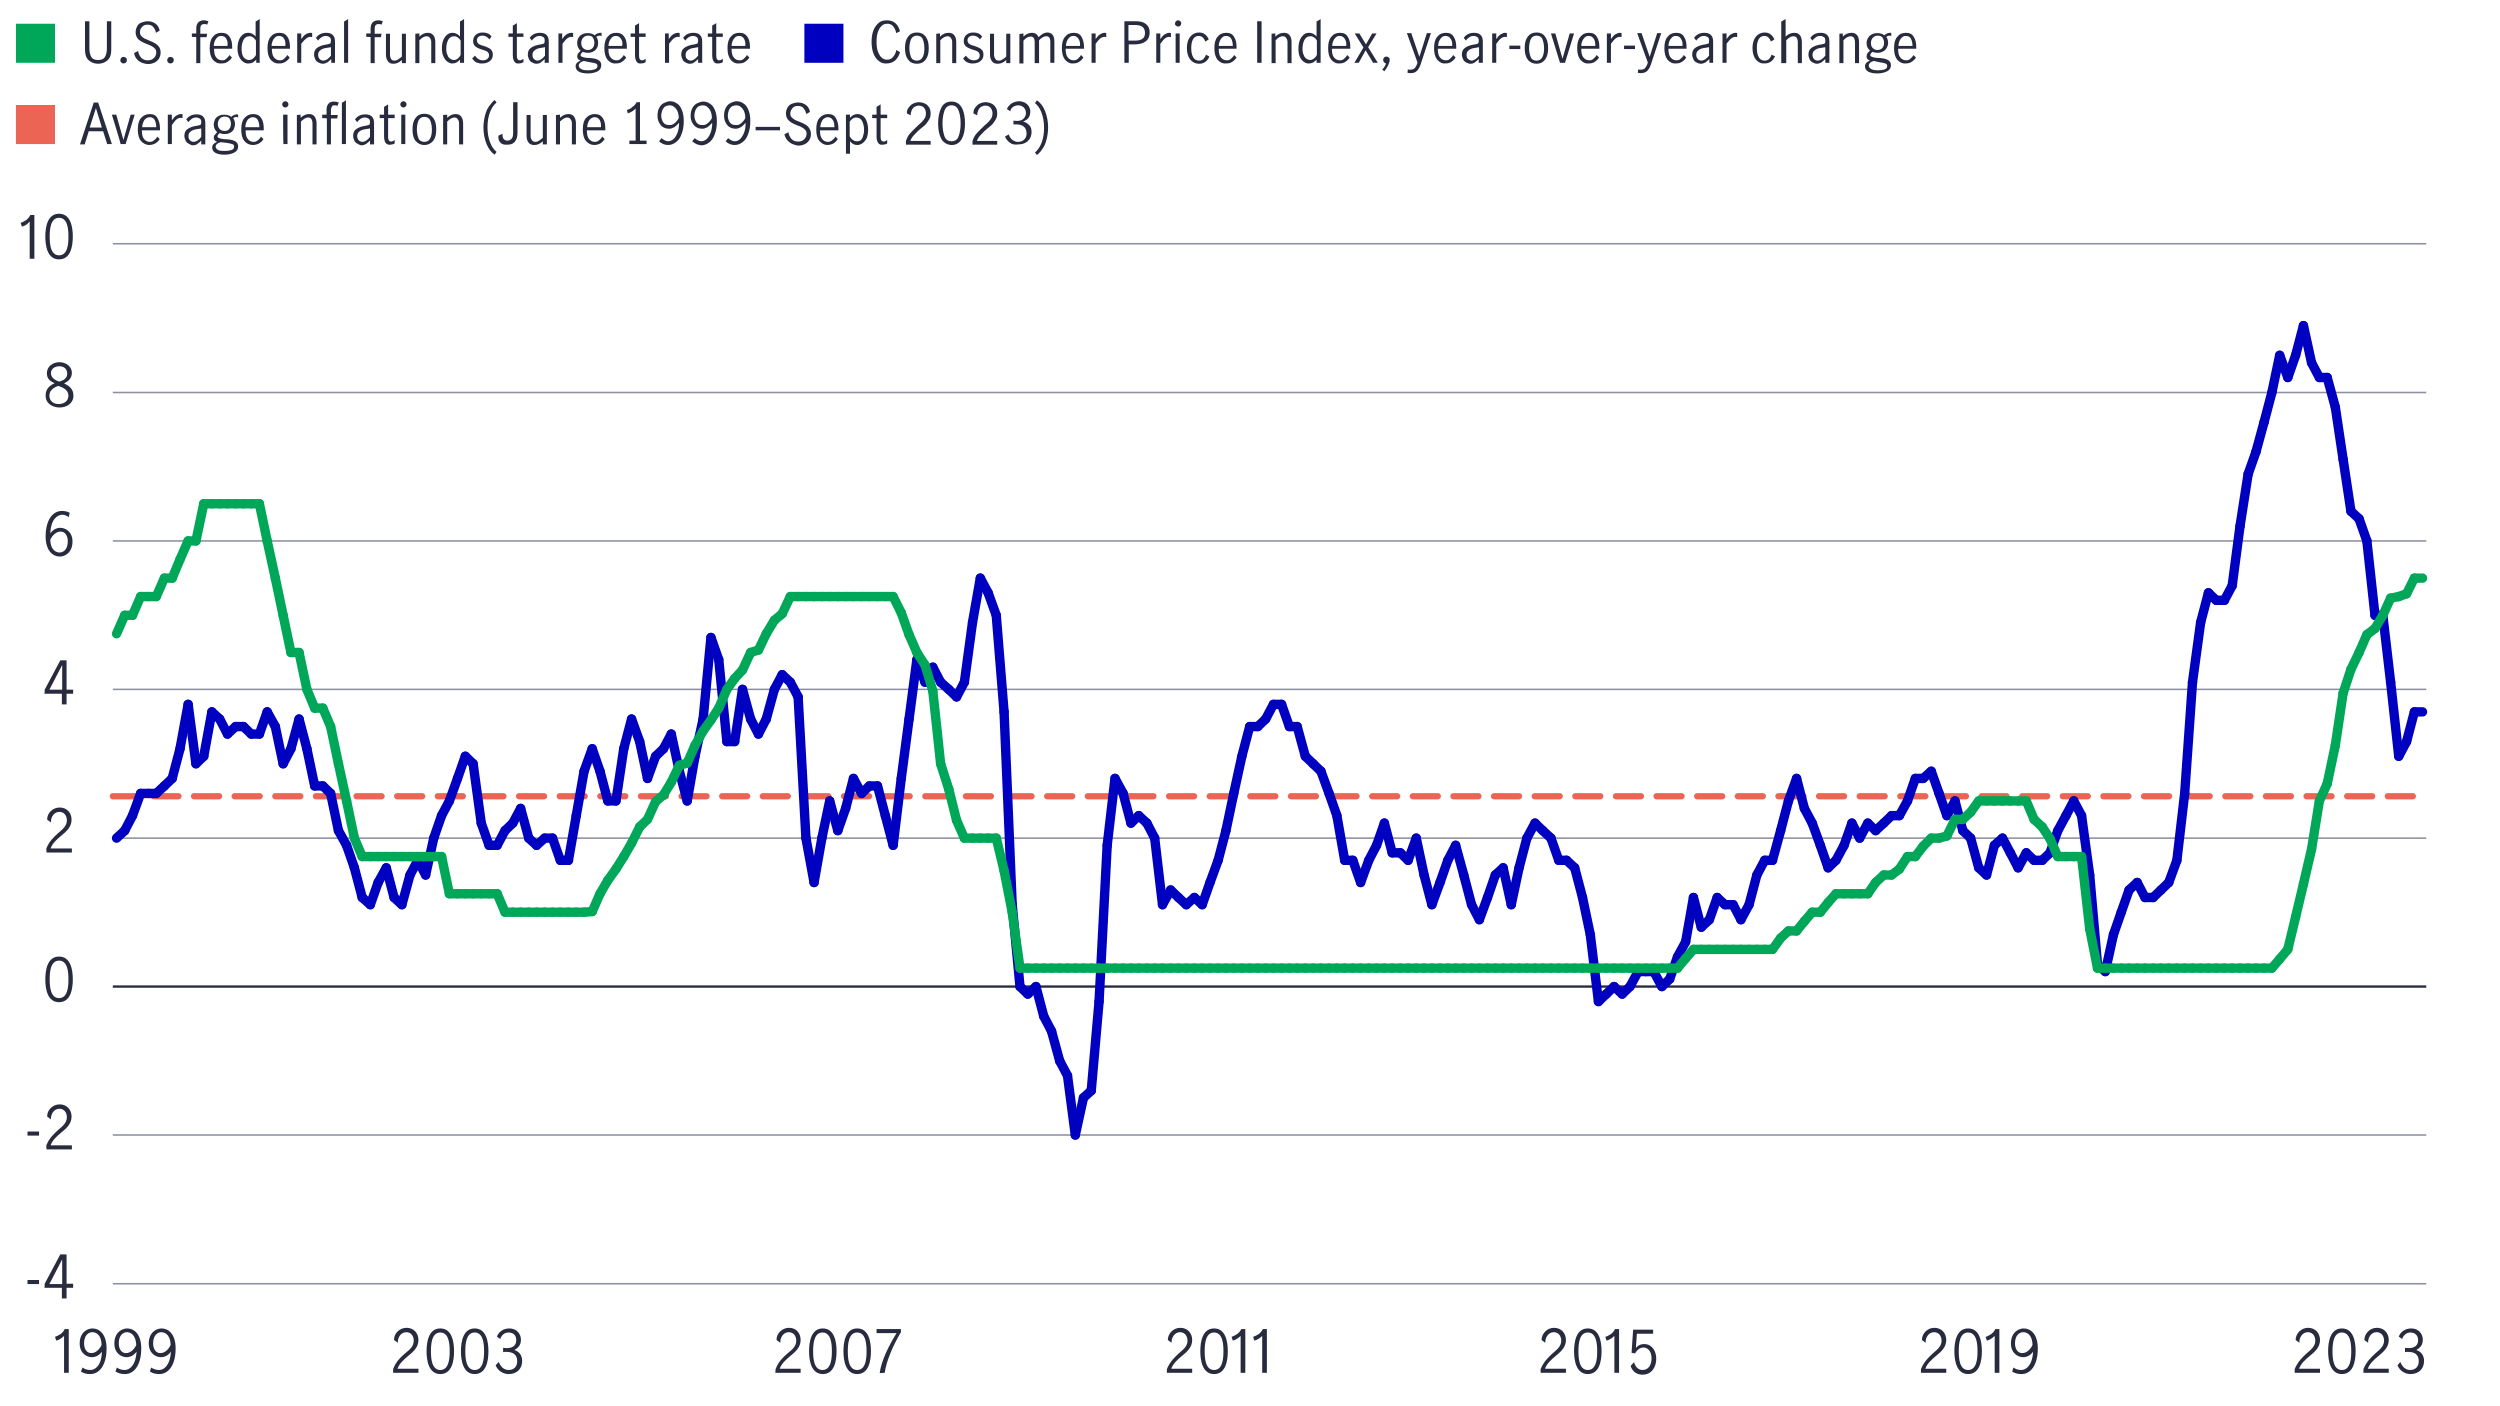 <?xml version="1.0" encoding="utf-8"?>
<!-- Generator: Adobe Illustrator 27.9.0, SVG Export Plug-In . SVG Version: 6.00 Build 0)  -->
<svg version="1.1" id="Fed_typically_raises_rate_chart_1"
	 xmlns="http://www.w3.org/2000/svg" xmlns:xlink="http://www.w3.org/1999/xlink" x="0px" y="0px" viewBox="0 0 800 450"
	 style="enable-background:new 0 0 800 450;" xml:space="preserve">
<style type="text/css">
	.st0{fill:none;stroke:#EC6453;stroke-width:2;stroke-linecap:round;stroke-miterlimit:10;stroke-dasharray:0,0,8,5;}
	.st1{fill:#00A758;}
	.st2{fill:#282B3E;}
	.st3{fill:#0000C1;}
	.st4{fill:#EC6453;}
	.st5{fill:none;stroke:#282B3E;stroke-width:0.75;stroke-miterlimit:10;}
	.st6{fill:none;stroke:#8E90A2;stroke-width:0.5;stroke-miterlimit:10;}
	.st7{fill:none;stroke:#0000C1;stroke-width:3;stroke-linecap:round;stroke-miterlimit:10;}
	.st8{fill:none;stroke:#00A758;stroke-width:3;stroke-linecap:round;stroke-linejoin:round;}
</style>
<line class="st0" x1="36.1" y1="254.8" x2="776.2" y2="254.8"/>
<path class="st1" d="M17.6,20.1H5.1V7.6h12.5C17.6,7.6,17.6,20.1,17.6,20.1z"/>
<path class="st2" d="M28.4,19.3c-0.8-0.7-1.2-1.8-1.2-3.4V6.8h1.4v8.5c0,1.2,0.2,2.2,0.6,2.9s1.1,1,2.2,1c1.1,0,1.8-0.3,2.2-1
	s0.6-1.6,0.6-2.9V6.8h1.4V16c0,1.5-0.4,2.6-1.2,3.3c-0.8,0.7-1.8,1.1-3,1.1S29.2,20,28.4,19.3L28.4,19.3z"/>
<path class="st2" d="M38.8,20c-0.2-0.2-0.3-0.4-0.3-0.7s0.1-0.5,0.3-0.8c0.2-0.2,0.4-0.3,0.7-0.3s0.5,0.1,0.8,0.3s0.3,0.5,0.3,0.8
	s-0.1,0.5-0.3,0.7s-0.5,0.3-0.8,0.3S39,20.2,38.8,20z"/>
<path class="st2" d="M44.4,19.5c-0.8-0.6-1.3-1.4-1.5-2.5l1.3-0.7c0.1,0.9,0.5,1.6,1,2.2c0.6,0.6,1.3,0.8,2.1,0.8
	c0.8,0,1.4-0.2,1.9-0.7c0.5-0.4,0.8-1.1,0.8-1.8c0-0.5-0.1-0.9-0.4-1.2c-0.3-0.3-0.6-0.6-1-0.8s-0.9-0.5-1.6-0.7
	c-0.8-0.3-1.4-0.6-1.9-0.9s-0.9-0.6-1.2-1.1c-0.3-0.5-0.5-1.1-0.5-1.8s0.2-1.3,0.5-1.9s0.8-1,1.4-1.2s1.2-0.4,2-0.4
	c1,0,1.8,0.3,2.5,0.8s1.1,1.3,1.3,2.2l-1.2,0.7c-0.1-0.8-0.5-1.4-0.9-1.9s-1-0.7-1.8-0.7s-1.3,0.2-1.7,0.7c-0.5,0.4-0.7,1-0.7,1.7
	c0,0.5,0.1,0.9,0.4,1.2c0.3,0.3,0.6,0.6,1,0.8s0.9,0.4,1.6,0.7c0.8,0.3,1.4,0.6,1.9,0.9s0.9,0.7,1.2,1.1s0.5,1.1,0.5,1.8
	s-0.2,1.4-0.5,1.9s-0.8,1-1.4,1.3s-1.3,0.5-2.2,0.5C46.1,20.4,45.2,20.1,44.4,19.5L44.4,19.5z"/>
<path class="st2" d="M53.8,20c-0.2-0.2-0.3-0.4-0.3-0.7s0.1-0.5,0.3-0.8c0.2-0.2,0.4-0.3,0.7-0.3s0.5,0.1,0.8,0.3s0.3,0.5,0.3,0.8
	s-0.1,0.5-0.3,0.7s-0.5,0.3-0.8,0.3S54,20.2,53.8,20z"/>
<path class="st2" d="M61.4,11.8v-1.1h1.4V9.1c0-0.8,0.2-1.4,0.6-1.9c0.4-0.4,1-0.7,1.8-0.7c0.3,0,0.6,0,0.8,0.1s0.5,0.1,0.7,0.2
	l-0.4,1.1c-0.3-0.2-0.7-0.2-1-0.2c-0.8,0-1.2,0.5-1.2,1.4v1.7h2.2l-0.2,1.1h-2v8.3h-1.3v-8.3C62.8,11.8,61.4,11.8,61.4,11.8z"/>
<path class="st2" d="M68.1,19.1c-0.7-0.9-1-2.1-1-3.7s0.3-2.8,1-3.6c0.7-0.9,1.6-1.3,2.8-1.3s2,0.4,2.6,1.3s0.8,2,0.8,3.4
	c0,0.2,0,0.3,0,0.4h-5.8c0,1.3,0.2,2.2,0.7,2.8c0.5,0.6,1.1,0.9,1.9,0.9c0.5,0,0.9-0.1,1.3-0.5s0.8-0.7,1-1.2l0.8,0.8
	c-0.3,0.6-0.8,1-1.4,1.4c-0.6,0.4-1.2,0.5-2,0.5C69.7,20.4,68.8,19.9,68.1,19.1L68.1,19.1z M72.4,12.4c-0.3-0.6-0.9-0.9-1.6-0.9
	c-0.5,0-0.9,0.1-1.3,0.5s-0.6,0.7-0.8,1.2c-0.2,0.5-0.3,1-0.3,1.5h4.4C72.9,13.7,72.8,13,72.4,12.4L72.4,12.4z"/>
<path class="st2" d="M78,19.9c-0.5-0.3-1-0.8-1.4-1.6S76,16.7,76,15.5s0.2-2.1,0.5-2.8c0.3-0.8,0.8-1.3,1.3-1.7s1.1-0.5,1.7-0.5
	c0.4,0,0.8,0.1,1.2,0.3c0.4,0.2,0.8,0.5,1.1,0.9V6.9l1.3-0.8v14H82v-1c-0.4,0.4-0.8,0.7-1.1,0.9c-0.4,0.2-0.8,0.3-1.3,0.3
	C79,20.4,78.5,20.2,78,19.9L78,19.9z M81,18.7c0.4-0.3,0.7-0.7,0.9-1.1V13c-0.2-0.4-0.6-0.8-0.9-1c-0.3-0.3-0.7-0.4-1.2-0.4
	c-0.8,0-1.5,0.4-1.9,1.2s-0.6,1.7-0.6,2.8c0,0.8,0.1,1.5,0.3,2c0.2,0.6,0.5,1,0.9,1.2c0.4,0.3,0.8,0.4,1.2,0.4S80.7,19,81,18.7
	L81,18.7z"/>
<path class="st2" d="M86.6,19.1c-0.7-0.9-1-2.1-1-3.7s0.3-2.8,1-3.6c0.7-0.9,1.6-1.3,2.8-1.3s2,0.4,2.6,1.3s0.8,2,0.8,3.4
	c0,0.2,0,0.3,0,0.4h-5.8c0,1.3,0.2,2.2,0.7,2.8c0.5,0.6,1.1,0.9,1.9,0.9c0.5,0,0.9-0.1,1.3-0.5s0.8-0.7,1-1.2l0.8,0.8
	c-0.3,0.6-0.8,1-1.4,1.4c-0.6,0.4-1.2,0.5-2,0.5C88.2,20.4,87.3,19.9,86.6,19.1L86.6,19.1z M90.9,12.4c-0.3-0.6-0.9-0.9-1.6-0.9
	c-0.5,0-0.9,0.1-1.3,0.5s-0.6,0.7-0.8,1.2c-0.2,0.5-0.3,1-0.3,1.5h4.4C91.4,13.7,91.3,13,90.9,12.4L90.9,12.4z"/>
<path class="st2" d="M96.4,10.7v1.8c0.5-0.7,0.9-1.2,1.4-1.5s1-0.5,1.6-0.5c0.2,0,0.3,0,0.5,0.1v1.3c-0.2-0.1-0.4-0.1-0.6-0.1
	c-0.5,0-0.9,0.2-1.3,0.5S97,13.2,96.4,14v6.1h-1.3v-9.4L96.4,10.7L96.4,10.7z"/>
<path class="st2" d="M101.9,20c-0.4-0.2-0.8-0.5-1-1s-0.4-0.9-0.4-1.5c0-1,0.3-1.7,1-2.2c0.7-0.5,1.7-0.9,3.2-1.1
	c0.5-0.1,0.9-0.2,1-0.3s0.2-0.4,0.2-0.9c0-0.5-0.1-0.9-0.4-1.1c-0.3-0.2-0.7-0.4-1.2-0.4s-0.9,0.1-1.4,0.4c-0.4,0.3-0.8,0.6-1.1,1.1
	l-0.7-0.9c0.8-1.1,1.9-1.6,3.3-1.6c0.9,0,1.6,0.2,2.1,0.7s0.7,1.2,0.7,2.1v6.8H106v-1.2c-0.5,0.5-0.9,0.8-1.3,1.1
	c-0.4,0.2-0.9,0.4-1.4,0.4S102.3,20.2,101.9,20L101.9,20z M104.8,18.9c0.4-0.3,0.8-0.7,1.1-1.1v-2.7h0l-1.2,0.2
	c-1,0.1-1.8,0.4-2.2,0.8c-0.5,0.3-0.7,0.9-0.7,1.5c0,0.5,0.2,1,0.5,1.3s0.7,0.5,1.3,0.5C104,19.3,104.4,19.2,104.8,18.9z"/>
<path class="st2" d="M110.1,6.9l1.3-0.8v14h-1.3V6.9z"/>
<path class="st2" d="M117.2,11.8v-1.1h1.4V9.1c0-0.8,0.2-1.4,0.6-1.9c0.4-0.4,1-0.7,1.8-0.7c0.3,0,0.6,0,0.8,0.1s0.5,0.1,0.7,0.2
	l-0.4,1.1c-0.3-0.2-0.7-0.2-1-0.2c-0.8,0-1.2,0.5-1.2,1.4v1.7h2.2l-0.2,1.1h-2v8.3h-1.3v-8.3C118.7,11.8,117.2,11.8,117.2,11.8z"/>
<path class="st2" d="M124.2,19.7c-0.4-0.5-0.7-1.2-0.7-2.2v-6.7h1.3v6.7c0,0.5,0.1,0.9,0.3,1.3c0.2,0.4,0.6,0.6,1.1,0.6
	c0.4,0,0.8-0.1,1.2-0.4s0.8-0.5,1.2-0.9v-7.3h1.3v9.4h-1.3v-1c-0.4,0.4-0.9,0.7-1.3,0.9s-0.9,0.3-1.4,0.3
	C125.1,20.4,124.6,20.2,124.2,19.7L124.2,19.7z"/>
<path class="st2" d="M134.2,10.7v1c0.4-0.4,0.9-0.7,1.3-0.9c0.4-0.2,0.9-0.3,1.4-0.3c0.7,0,1.3,0.2,1.7,0.7c0.4,0.4,0.7,1.2,0.7,2.3
	v6.7h-1.3v-6.7c0-0.5-0.1-0.9-0.4-1.3c-0.2-0.4-0.6-0.6-1.1-0.6c-0.7,0-1.4,0.4-2.3,1.3v7.3h-1.3v-9.4L134.2,10.7L134.2,10.7z"/>
<path class="st2" d="M143.4,19.9c-0.5-0.3-1-0.8-1.4-1.6s-0.6-1.7-0.6-2.8s0.2-2.1,0.5-2.8c0.4-0.8,0.8-1.3,1.3-1.7
	c0.5-0.4,1.1-0.5,1.7-0.5c0.4,0,0.8,0.1,1.2,0.3s0.8,0.5,1.1,0.9V6.9l1.3-0.8v14h-1.3v-1c-0.4,0.4-0.8,0.7-1.1,0.9
	c-0.4,0.2-0.8,0.3-1.3,0.3C144.5,20.4,144,20.2,143.4,19.9L143.4,19.9z M146.5,18.7c0.4-0.3,0.7-0.7,0.9-1.1V13
	c-0.2-0.4-0.6-0.8-0.9-1c-0.4-0.3-0.7-0.4-1.2-0.4c-0.8,0-1.5,0.4-1.9,1.2s-0.6,1.7-0.6,2.8c0,0.8,0.1,1.5,0.4,2
	c0.2,0.6,0.5,1,0.9,1.2c0.4,0.3,0.8,0.4,1.2,0.4S146.2,19,146.5,18.7L146.5,18.7z"/>
<path class="st2" d="M152.5,20c-0.6-0.3-1-0.7-1.4-1.3l0.9-0.9c0.3,0.4,0.6,0.8,1.1,1.1c0.4,0.3,0.9,0.4,1.4,0.4s1-0.1,1.4-0.4
	s0.6-0.7,0.6-1.2c0-0.4-0.1-0.6-0.3-0.9c-0.2-0.2-0.4-0.4-0.7-0.5c-0.3-0.1-0.7-0.3-1.2-0.4c-0.6-0.2-1.1-0.4-1.5-0.6
	c-0.4-0.2-0.7-0.4-1-0.8c-0.3-0.4-0.4-0.8-0.4-1.4c0-0.8,0.3-1.5,0.9-2c0.6-0.5,1.3-0.7,2.2-0.7c0.6,0,1.1,0.1,1.6,0.3
	c0.5,0.2,0.9,0.6,1.2,1l-0.7,0.9c-0.6-0.8-1.4-1.2-2.2-1.2c-0.5,0-0.9,0.1-1.3,0.4c-0.3,0.3-0.5,0.6-0.5,1.1c0,0.4,0.1,0.6,0.3,0.9
	c0.2,0.2,0.4,0.4,0.7,0.5s0.7,0.3,1.2,0.4c0.6,0.2,1.1,0.4,1.5,0.6s0.7,0.4,1,0.8c0.3,0.4,0.4,0.8,0.4,1.4c0,0.9-0.3,1.5-0.9,2
	s-1.4,0.8-2.3,0.8C153.7,20.4,153.1,20.2,152.5,20L152.5,20z"/>
<path class="st2" d="M164.6,19.7c-0.3-0.4-0.5-1.1-0.5-2.1v-5.8h-1.4v-1.1h1.4V8.2l1.3-0.8v3.3h2.1v1.1h-2.1v6.1
	c0,0.9,0.3,1.4,1,1.4c0.4,0,0.7-0.2,1.1-0.5l0,1.1c-0.5,0.3-1,0.4-1.5,0.4C165.4,20.4,164.9,20.2,164.6,19.7z"/>
<path class="st2" d="M170.3,20c-0.4-0.2-0.8-0.5-1-1s-0.4-0.9-0.4-1.5c0-1,0.3-1.7,1-2.2s1.7-0.9,3.2-1.1c0.5-0.1,0.9-0.2,1-0.3
	s0.2-0.4,0.2-0.9c0-0.5-0.1-0.9-0.4-1.1c-0.3-0.2-0.7-0.4-1.2-0.4s-0.9,0.1-1.4,0.4c-0.4,0.3-0.8,0.6-1.1,1.1l-0.7-0.9
	c0.8-1.1,1.9-1.6,3.3-1.6c0.9,0,1.6,0.2,2.1,0.7c0.5,0.5,0.7,1.2,0.7,2.1v6.8h-1.3v-1.2c-0.5,0.5-0.9,0.8-1.3,1.1s-0.9,0.4-1.4,0.4
	S170.7,20.2,170.3,20L170.3,20z M173.3,18.9c0.4-0.3,0.8-0.7,1.1-1.1v-2.7h0l-1.1,0.2c-1,0.1-1.8,0.4-2.2,0.8
	c-0.5,0.3-0.7,0.9-0.7,1.5c0,0.5,0.1,1,0.5,1.3c0.3,0.3,0.7,0.5,1.3,0.5C172.4,19.3,172.9,19.2,173.3,18.9L173.3,18.9z"/>
<path class="st2" d="M179.9,10.7v1.8c0.5-0.7,0.9-1.2,1.4-1.5s1-0.5,1.6-0.5c0.2,0,0.3,0,0.5,0.1v1.3c-0.2-0.1-0.4-0.1-0.6-0.1
	c-0.5,0-0.9,0.2-1.3,0.5s-0.9,0.9-1.5,1.7v6.1h-1.3v-9.4L179.9,10.7L179.9,10.7z"/>
<path class="st2" d="M191.9,11.4c-0.3,0-0.7,0.1-1.1,0.4c0.4,0.5,0.6,1.2,0.6,1.9c0,0.6-0.1,1.2-0.4,1.7c-0.3,0.5-0.7,0.9-1.2,1.1
	c-0.5,0.3-1.1,0.4-1.7,0.4s-1.1-0.1-1.6-0.3c-0.5,0.4-0.7,0.7-0.7,1.1c0,0.4,0.6,0.6,1.8,0.8l1.6,0.1c1,0.1,1.8,0.3,2.4,0.7
	s0.8,0.9,0.8,1.6c0,0.8-0.4,1.5-1.1,1.9c-0.8,0.4-1.8,0.7-3.1,0.7s-2.3-0.2-3-0.6s-1-1-1-1.7c0-0.8,0.5-1.4,1.6-1.8
	c-0.4-0.1-0.6-0.3-0.8-0.5s-0.3-0.5-0.3-0.8s0.1-0.6,0.2-0.9c0.2-0.2,0.5-0.6,0.9-1c-0.4-0.3-0.6-0.6-0.8-1s-0.3-0.9-0.3-1.4
	c0-0.6,0.1-1.2,0.4-1.7c0.3-0.5,0.7-0.9,1.2-1.1c0.5-0.3,1.1-0.4,1.8-0.4c0.9,0,1.6,0.2,2.2,0.7c0.3-0.3,0.6-0.5,0.9-0.6
	s0.6-0.2,0.9-0.2l0.4,0v1.1C192.2,11.4,192.1,11.4,191.9,11.4L191.9,11.4z M186.8,19.5c-0.6,0.2-1,0.4-1.2,0.6s-0.4,0.5-0.4,0.9
	c0,0.5,0.3,0.8,0.8,1.1s1.3,0.4,2.2,0.4c0.8,0,1.5-0.1,2.1-0.3c0.6-0.2,0.9-0.6,0.9-1.1c0-0.4-0.2-0.7-0.6-0.8s-1-0.3-1.9-0.4
	L186.8,19.5L186.8,19.5z M189.6,15.4c0.4-0.4,0.6-1,0.6-1.7s-0.2-1.2-0.5-1.7s-0.9-0.6-1.5-0.6s-1.2,0.2-1.6,0.7
	c-0.4,0.4-0.6,1-0.6,1.7s0.2,1.2,0.6,1.6c0.4,0.4,0.9,0.6,1.5,0.6S189.2,15.8,189.6,15.4L189.6,15.4z"/>
<path class="st2" d="M194.4,19.1c-0.7-0.9-1-2.1-1-3.7s0.3-2.8,1-3.6c0.7-0.9,1.6-1.3,2.8-1.3s2,0.4,2.6,1.3s0.8,2,0.8,3.4
	c0,0.2,0,0.3,0,0.4h-5.9c0,1.3,0.2,2.2,0.7,2.8c0.5,0.6,1.1,0.9,1.9,0.9c0.5,0,0.9-0.1,1.3-0.5s0.8-0.7,1-1.2l0.8,0.8
	c-0.4,0.6-0.8,1-1.4,1.4c-0.6,0.4-1.2,0.5-2,0.5C196,20.4,195.1,19.9,194.4,19.1L194.4,19.1z M198.7,12.4c-0.4-0.6-0.9-0.9-1.6-0.9
	c-0.5,0-0.9,0.1-1.3,0.5s-0.6,0.7-0.8,1.2c-0.2,0.5-0.3,1-0.3,1.5h4.4C199.3,13.7,199.1,13,198.7,12.4L198.7,12.4z"/>
<path class="st2" d="M203.7,19.7c-0.3-0.4-0.5-1.1-0.5-2.1v-5.8h-1.4v-1.1h1.4V8.2l1.3-0.8v3.3h2.1v1.1h-2.1v6.1
	c0,0.9,0.3,1.4,1,1.4c0.4,0,0.7-0.2,1.1-0.5l0,1.1c-0.5,0.3-1,0.4-1.5,0.4C204.5,20.4,204,20.2,203.7,19.7z"/>
<path class="st2" d="M214,10.7v1.8c0.5-0.7,0.9-1.2,1.4-1.5s1-0.5,1.6-0.5c0.2,0,0.3,0,0.5,0.1v1.3c-0.2-0.1-0.4-0.1-0.6-0.1
	c-0.5,0-0.9,0.2-1.3,0.5s-0.9,0.9-1.5,1.7v6.1h-1.3v-9.4L214,10.7L214,10.7z"/>
<path class="st2" d="M219.4,20c-0.4-0.2-0.8-0.5-1-1s-0.4-0.9-0.4-1.5c0-1,0.3-1.7,1-2.2s1.7-0.9,3.2-1.1c0.5-0.1,0.9-0.2,1-0.3
	s0.2-0.4,0.2-0.9c0-0.5-0.1-0.9-0.4-1.1c-0.3-0.2-0.7-0.4-1.2-0.4s-0.9,0.1-1.4,0.4c-0.4,0.3-0.8,0.6-1.1,1.1l-0.7-0.9
	c0.8-1.1,1.9-1.6,3.3-1.6c0.9,0,1.6,0.2,2.1,0.7c0.5,0.5,0.7,1.2,0.7,2.1v6.8h-1.3v-1.2c-0.5,0.5-0.9,0.8-1.3,1.1s-0.9,0.4-1.4,0.4
	S219.8,20.2,219.4,20L219.4,20z M222.3,18.9c0.4-0.3,0.8-0.7,1.1-1.1v-2.7h0l-1.1,0.2c-1,0.1-1.8,0.4-2.2,0.8
	c-0.5,0.3-0.7,0.9-0.7,1.5c0,0.5,0.1,1,0.5,1.3c0.3,0.3,0.7,0.5,1.3,0.5C221.5,19.3,221.9,19.2,222.3,18.9L222.3,18.9z"/>
<path class="st2" d="M228.4,19.7c-0.3-0.4-0.5-1.1-0.5-2.1v-5.8h-1.4v-1.1h1.4V8.2l1.3-0.8v3.3h2.1v1.1h-2.1v6.1
	c0,0.9,0.3,1.4,1,1.4c0.4,0,0.7-0.2,1.1-0.5l0,1.1c-0.5,0.3-1,0.4-1.5,0.4C229.2,20.4,228.7,20.2,228.4,19.7z"/>
<path class="st2" d="M233.8,19.1c-0.7-0.9-1-2.1-1-3.7s0.3-2.8,1-3.6c0.7-0.9,1.6-1.3,2.8-1.3s2,0.4,2.6,1.3s0.8,2,0.8,3.4
	c0,0.2,0,0.3,0,0.4h-5.9c0,1.3,0.2,2.2,0.7,2.8c0.5,0.6,1.1,0.9,1.9,0.9c0.5,0,0.9-0.1,1.3-0.5s0.8-0.7,1-1.2l0.8,0.8
	c-0.4,0.6-0.8,1-1.4,1.4c-0.6,0.4-1.2,0.5-2,0.5C235.4,20.4,234.4,19.9,233.8,19.1L233.8,19.1z M238.1,12.4
	c-0.4-0.6-0.9-0.9-1.6-0.9c-0.5,0-0.9,0.1-1.3,0.5s-0.6,0.7-0.8,1.2c-0.2,0.5-0.3,1-0.3,1.5h4.4C238.6,13.7,238.4,13,238.1,12.4
	L238.1,12.4z"/>
<path class="st3" d="M269.9,20.1h-12.5V7.6h12.5C269.9,7.6,269.9,20.1,269.9,20.1z"/>
<path class="st2" d="M281.2,19.5c-0.8-0.6-1.3-1.4-1.7-2.4c-0.4-1-0.6-2.3-0.6-3.7s0.2-2.7,0.6-3.7s1-1.8,1.7-2.4s1.6-0.8,2.6-0.8
	c1.1,0,2,0.3,2.7,0.9c0.7,0.6,1.2,1.5,1.5,2.6l-1.2,0.6c-0.2-0.9-0.5-1.6-1-2.2c-0.5-0.6-1.1-0.8-1.9-0.8c-0.7,0-1.3,0.2-1.8,0.7
	c-0.5,0.5-0.9,1.1-1.2,2s-0.4,1.9-0.4,3.1c0,1.1,0.1,2.2,0.4,3s0.7,1.6,1.2,2c0.5,0.5,1.1,0.7,1.8,0.7c0.8,0,1.4-0.3,1.9-0.9
	s0.9-1.3,1-2.2l1.2,0.7c-0.3,1.1-0.8,1.9-1.5,2.6c-0.7,0.6-1.6,1-2.7,1C282.8,20.4,281.9,20.1,281.2,19.5L281.2,19.5z"/>
<path class="st2" d="M290.6,19.1c-0.7-0.9-1-2.1-1-3.7s0.3-2.8,1-3.7s1.6-1.3,2.8-1.3s2.1,0.4,2.8,1.3c0.7,0.9,1,2.1,1,3.7
	s-0.3,2.8-1,3.7s-1.6,1.3-2.8,1.3S291.3,20,290.6,19.1z M295.3,18.2c0.4-0.8,0.5-1.7,0.5-2.8s-0.2-2-0.5-2.8s-1-1.2-1.9-1.2
	s-1.5,0.4-1.9,1.2c-0.3,0.8-0.5,1.7-0.5,2.8s0.2,2,0.5,2.8s1,1.2,1.9,1.2S294.9,19,295.3,18.2z"/>
<path class="st2" d="M300.8,10.7v1c0.4-0.4,0.9-0.7,1.3-0.9s0.9-0.3,1.5-0.3c0.7,0,1.3,0.2,1.7,0.7c0.4,0.4,0.7,1.2,0.7,2.3v6.7
	h-1.3v-6.7c0-0.5-0.1-0.9-0.4-1.3c-0.2-0.4-0.6-0.6-1.1-0.6c-0.7,0-1.5,0.4-2.3,1.3v7.3h-1.3v-9.4L300.8,10.7L300.8,10.7z"/>
<path class="st2" d="M309.6,20c-0.6-0.3-1-0.7-1.4-1.3l0.9-0.9c0.3,0.4,0.6,0.8,1.1,1.1s0.9,0.4,1.4,0.4s1-0.1,1.4-0.4
	s0.5-0.7,0.5-1.2c0-0.4-0.1-0.6-0.3-0.9c-0.2-0.2-0.4-0.4-0.7-0.5c-0.3-0.1-0.7-0.3-1.2-0.4c-0.6-0.2-1.1-0.4-1.5-0.6
	c-0.4-0.2-0.7-0.4-1-0.8c-0.3-0.4-0.4-0.8-0.4-1.4c0-0.8,0.3-1.5,0.9-2c0.6-0.5,1.3-0.7,2.2-0.7c0.6,0,1.1,0.1,1.6,0.3
	c0.5,0.2,0.9,0.6,1.2,1l-0.7,0.9c-0.6-0.8-1.4-1.2-2.2-1.2c-0.5,0-0.9,0.1-1.3,0.4c-0.3,0.3-0.5,0.6-0.5,1.1c0,0.4,0.1,0.6,0.3,0.9
	c0.2,0.2,0.4,0.4,0.7,0.5s0.7,0.3,1.2,0.4c0.6,0.2,1.1,0.4,1.5,0.6s0.7,0.4,1,0.8c0.3,0.4,0.4,0.8,0.4,1.4c0,0.9-0.3,1.5-0.9,2
	s-1.4,0.8-2.3,0.8C310.8,20.4,310.2,20.2,309.6,20L309.6,20z"/>
<path class="st2" d="M317.5,19.7c-0.4-0.5-0.7-1.2-0.7-2.2v-6.7h1.3v6.7c0,0.5,0.1,0.9,0.4,1.3c0.2,0.4,0.6,0.6,1.1,0.6
	c0.4,0,0.8-0.1,1.2-0.4c0.4-0.2,0.8-0.5,1.2-0.9v-7.3h1.3v9.4h-1.3v-1c-0.4,0.4-0.9,0.7-1.3,0.9s-0.9,0.3-1.4,0.3
	C318.5,20.4,317.9,20.2,317.5,19.7L317.5,19.7z"/>
<path class="st2" d="M327.5,10.7v1c0.4-0.4,0.9-0.7,1.3-0.9c0.4-0.2,0.9-0.3,1.4-0.3c1.1,0,1.8,0.5,2.1,1.4c0.5-0.5,1-0.8,1.4-1.1
	c0.4-0.2,0.9-0.4,1.4-0.4c0.7,0,1.3,0.2,1.7,0.7c0.4,0.5,0.6,1.2,0.6,2.2v6.8h-1.3v-6.8c0-0.5-0.1-0.9-0.3-1.2
	c-0.2-0.4-0.6-0.5-1-0.5c-0.7,0-1.5,0.4-2.3,1.3v7.3h-1.4v-6.8c0-0.5-0.1-0.9-0.3-1.2c-0.2-0.4-0.6-0.5-1-0.5
	c-0.7,0-1.5,0.4-2.3,1.3v7.3h-1.3v-9.4L327.5,10.7L327.5,10.7z"/>
<path class="st2" d="M340.8,19.1c-0.7-0.9-1-2.1-1-3.7s0.3-2.8,1-3.6c0.7-0.9,1.6-1.3,2.8-1.3s2,0.4,2.5,1.3s0.8,2,0.8,3.4
	c0,0.2,0,0.3,0,0.4h-5.9c0,1.3,0.2,2.2,0.7,2.8c0.5,0.6,1.1,0.9,1.9,0.9c0.5,0,0.9-0.1,1.3-0.5s0.8-0.7,1-1.2l0.8,0.8
	c-0.4,0.6-0.8,1-1.4,1.4c-0.6,0.4-1.2,0.5-2,0.5C342.4,20.4,341.5,19.9,340.8,19.1L340.8,19.1z M345.1,12.4
	c-0.4-0.6-0.9-0.9-1.6-0.9c-0.5,0-0.9,0.1-1.3,0.5s-0.6,0.7-0.8,1.2c-0.2,0.5-0.3,1-0.3,1.5h4.5C345.7,13.7,345.5,13,345.1,12.4
	L345.1,12.4z"/>
<path class="st2" d="M350.6,10.7v1.8c0.5-0.7,0.9-1.2,1.4-1.5s1-0.5,1.5-0.5c0.2,0,0.3,0,0.5,0.1v1.3c-0.2-0.1-0.4-0.1-0.6-0.1
	c-0.5,0-0.9,0.2-1.3,0.5s-0.9,0.9-1.5,1.7v6.1h-1.3v-9.4L350.6,10.7L350.6,10.7z"/>
<path class="st2" d="M363.6,6.8c1.3,0,2.4,0.3,3.1,0.9c0.8,0.6,1.2,1.5,1.2,2.7s-0.4,2.1-1.2,2.8c-0.8,0.6-2,1-3.5,1h-2v5.9h-1.4
	V6.8H363.6L363.6,6.8z M365.6,12.4c0.6-0.4,0.8-1.1,0.8-1.9s-0.3-1.5-0.8-1.9c-0.5-0.4-1.3-0.6-2.4-0.6h-2.1V13h2
	C364.3,13,365.1,12.8,365.6,12.4L365.6,12.4z"/>
<path class="st2" d="M371.3,10.7v1.8c0.5-0.7,0.9-1.2,1.4-1.5s1-0.5,1.5-0.5c0.2,0,0.3,0,0.5,0.1v1.3c-0.2-0.1-0.4-0.1-0.6-0.1
	c-0.5,0-0.9,0.2-1.3,0.5s-0.9,0.9-1.5,1.7v6.1h-1.3v-9.4L371.3,10.7L371.3,10.7z"/>
<path class="st2" d="M376.2,8.1C376,8,376,7.7,376,7.5s0.1-0.5,0.3-0.7c0.2-0.2,0.4-0.3,0.7-0.3s0.5,0.1,0.7,0.3
	c0.2,0.2,0.3,0.4,0.3,0.7s-0.1,0.5-0.3,0.7c-0.2,0.2-0.4,0.3-0.7,0.3S376.4,8.3,376.2,8.1z M376.2,10.7h1.3v9.4h-1.3
	C376.2,20.1,376.2,10.7,376.2,10.7z"/>
<path class="st2" d="M380.9,19.1c-0.7-0.9-1.1-2.1-1.1-3.7c0-1.1,0.2-2,0.5-2.7c0.3-0.7,0.8-1.3,1.4-1.7s1.3-0.6,2-0.6
	s1.4,0.2,1.9,0.6c0.5,0.4,0.9,0.9,1.2,1.6l-1.1,0.7c-0.2-0.5-0.4-0.9-0.8-1.3c-0.3-0.3-0.8-0.5-1.3-0.5c-0.9,0-1.5,0.4-1.9,1.2
	s-0.5,1.7-0.5,2.8c0,1.1,0.2,2.1,0.6,2.8s1,1.1,1.9,1.1c0.6,0,1-0.2,1.4-0.5c0.3-0.4,0.6-0.8,0.8-1.4l1.1,0.6
	c-0.3,0.7-0.7,1.3-1.3,1.7s-1.2,0.6-2,0.6C382.6,20.4,381.7,20,380.9,19.1L380.9,19.1z"/>
<path class="st2" d="M389.6,19.1c-0.7-0.9-1-2.1-1-3.7s0.3-2.8,1-3.6c0.7-0.9,1.6-1.3,2.8-1.3s2,0.4,2.5,1.3c0.6,0.9,0.8,2,0.8,3.4
	c0,0.2,0,0.3,0,0.4H390c0,1.3,0.2,2.2,0.7,2.8c0.5,0.6,1.1,0.9,1.9,0.9c0.5,0,0.9-0.1,1.3-0.5s0.8-0.7,1-1.2l0.8,0.8
	c-0.4,0.6-0.8,1-1.4,1.4c-0.6,0.4-1.2,0.5-2,0.5C391.2,20.4,390.3,19.9,389.6,19.1L389.6,19.1z M394,12.4c-0.4-0.6-0.9-0.9-1.6-0.9
	c-0.5,0-0.9,0.1-1.3,0.5s-0.6,0.7-0.8,1.2c-0.2,0.5-0.3,1-0.3,1.5h4.5C394.5,13.7,394.3,13,394,12.4L394,12.4z"/>
<path class="st2" d="M402.3,6.8h1.4v13.3h-1.4V6.8z"/>
<path class="st2" d="M408.1,10.7v1c0.4-0.4,0.9-0.7,1.3-0.9s0.9-0.3,1.5-0.3c0.7,0,1.3,0.2,1.7,0.7c0.4,0.4,0.7,1.2,0.7,2.3v6.7
	h-1.3v-6.7c0-0.5-0.1-0.9-0.4-1.3c-0.2-0.4-0.6-0.6-1.1-0.6c-0.7,0-1.5,0.4-2.3,1.3v7.3h-1.3v-9.4L408.1,10.7L408.1,10.7z"/>
<path class="st2" d="M417.4,19.9c-0.5-0.3-1-0.8-1.4-1.6s-0.5-1.7-0.5-2.8s0.2-2.1,0.5-2.8c0.4-0.8,0.8-1.3,1.3-1.7
	c0.5-0.4,1.1-0.5,1.7-0.5c0.4,0,0.8,0.1,1.2,0.3s0.8,0.5,1.1,0.9V6.9l1.3-0.8v14h-1.3v-1c-0.4,0.4-0.8,0.7-1.1,0.9
	c-0.4,0.2-0.8,0.3-1.3,0.3C418.5,20.4,417.9,20.2,417.4,19.9L417.4,19.9z M420.5,18.7c0.4-0.3,0.7-0.7,0.9-1.1V13
	c-0.2-0.4-0.5-0.8-0.9-1c-0.4-0.3-0.7-0.4-1.2-0.4c-0.8,0-1.5,0.4-1.9,1.2s-0.6,1.7-0.6,2.8c0,0.8,0.1,1.5,0.4,2
	c0.2,0.6,0.5,1,0.9,1.2c0.4,0.3,0.8,0.4,1.2,0.4S420.1,19,420.5,18.7L420.5,18.7z"/>
<path class="st2" d="M426,19.1c-0.7-0.9-1-2.1-1-3.7s0.3-2.8,1-3.6c0.7-0.9,1.6-1.3,2.8-1.3s2,0.4,2.5,1.3c0.6,0.9,0.8,2,0.8,3.4
	c0,0.2,0,0.3,0,0.4h-5.9c0,1.3,0.2,2.2,0.7,2.8c0.5,0.6,1.1,0.9,1.9,0.9c0.5,0,0.9-0.1,1.3-0.5s0.8-0.7,1-1.2l0.8,0.8
	c-0.4,0.6-0.8,1-1.4,1.4c-0.6,0.4-1.2,0.5-2,0.5C427.6,20.4,426.7,19.9,426,19.1L426,19.1z M430.3,12.4c-0.4-0.6-0.9-0.9-1.6-0.9
	c-0.5,0-0.9,0.1-1.3,0.5s-0.6,0.7-0.8,1.2c-0.2,0.5-0.3,1-0.3,1.5h4.5C430.9,13.7,430.7,13,430.3,12.4L430.3,12.4z"/>
<path class="st2" d="M437.8,15.1l3.1,5h-1.5l-2.4-4h0l-2.2,4h-1.4l2.9-4.9l-2.8-4.5h1.5l2.1,3.5h0l2-3.5h1.4L437.8,15.1L437.8,15.1z
	"/>
<path class="st2" d="M443.5,20.3c-0.2-0.1-0.5-0.2-0.6-0.4c-0.2-0.2-0.3-0.4-0.3-0.7c0-0.3,0.1-0.5,0.3-0.8c0.2-0.2,0.4-0.3,0.7-0.3
	s0.5,0.1,0.8,0.3s0.3,0.5,0.3,0.8c0,0.5-0.2,1-0.5,1.7c-0.3,0.6-0.7,1.3-1.2,1.9l-0.7-0.5C442.9,21.6,443.4,20.9,443.5,20.3
	L443.5,20.3z"/>
<path class="st2" d="M450.4,23.3l0.1-1.1c0.2,0.1,0.5,0.1,0.8,0.1c0.7,0,1.1-0.2,1.5-0.6c0.3-0.4,0.6-0.9,0.8-1.7l-3.4-9.4h1.4
	l2.6,7.6h0l2.4-7.6h1.3l-3.3,10c-0.3,0.9-0.7,1.6-1.2,2.1c-0.5,0.5-1.1,0.7-2,0.7C451.1,23.4,450.8,23.4,450.4,23.3L450.4,23.3z"/>
<path class="st2" d="M459.9,19.1c-0.7-0.9-1-2.1-1-3.7s0.3-2.8,1-3.6c0.7-0.9,1.6-1.3,2.8-1.3s2,0.4,2.5,1.3c0.6,0.9,0.8,2,0.8,3.4
	c0,0.2,0,0.3,0,0.4h-5.9c0,1.3,0.2,2.2,0.7,2.8c0.5,0.6,1.1,0.9,1.9,0.9c0.5,0,0.9-0.1,1.3-0.5s0.8-0.7,1-1.2l0.8,0.8
	c-0.4,0.6-0.8,1-1.4,1.4c-0.6,0.4-1.2,0.5-2,0.5C461.5,20.4,460.6,19.9,459.9,19.1L459.9,19.1z M464.2,12.4
	c-0.4-0.6-0.9-0.9-1.6-0.9c-0.5,0-0.9,0.1-1.3,0.5s-0.6,0.7-0.8,1.2c-0.2,0.5-0.3,1-0.3,1.5h4.5C464.8,13.7,464.6,13,464.2,12.4
	L464.2,12.4z"/>
<path class="st2" d="M469.2,20c-0.4-0.2-0.8-0.5-1-1s-0.4-0.9-0.4-1.5c0-1,0.3-1.7,1-2.2s1.7-0.9,3.2-1.1c0.5-0.1,0.9-0.2,1-0.3
	s0.2-0.4,0.2-0.9c0-0.5-0.1-0.9-0.4-1.1s-0.7-0.4-1.2-0.4s-1,0.1-1.4,0.4c-0.4,0.3-0.8,0.6-1.1,1.1l-0.7-0.9
	c0.8-1.1,1.9-1.6,3.3-1.6c0.9,0,1.6,0.2,2.1,0.7s0.7,1.2,0.7,2.1v6.8h-1.3v-1.2c-0.5,0.5-0.9,0.8-1.3,1.1s-0.9,0.4-1.4,0.4
	S469.6,20.2,469.2,20L469.2,20z M472.2,18.9c0.4-0.3,0.8-0.7,1.1-1.1v-2.7h0l-1.1,0.2c-1,0.1-1.8,0.4-2.2,0.8
	c-0.5,0.3-0.7,0.9-0.7,1.5c0,0.5,0.1,1,0.5,1.3s0.7,0.5,1.3,0.5C471.3,19.3,471.7,19.2,472.2,18.9L472.2,18.9z"/>
<path class="st2" d="M478.8,10.7v1.8c0.5-0.7,0.9-1.2,1.4-1.5s1-0.5,1.5-0.5c0.2,0,0.3,0,0.5,0.1v1.3c-0.2-0.1-0.4-0.1-0.6-0.1
	c-0.5,0-0.9,0.2-1.3,0.5s-0.9,0.9-1.5,1.7v6.1h-1.3v-9.4L478.8,10.7L478.8,10.7z"/>
<path class="st2" d="M483,14.6h3.5v1.1H483V14.6z"/>
<path class="st2" d="M488.9,19.1c-0.7-0.9-1-2.1-1-3.7s0.3-2.8,1-3.7c0.7-0.9,1.6-1.3,2.8-1.3s2.1,0.4,2.7,1.3c0.7,0.9,1,2.1,1,3.7
	s-0.3,2.8-1,3.7s-1.6,1.3-2.7,1.3S489.6,20,488.9,19.1z M493.6,18.2c0.4-0.8,0.5-1.7,0.5-2.8s-0.2-2-0.5-2.8s-1-1.2-1.9-1.2
	s-1.5,0.4-1.9,1.2c-0.3,0.8-0.5,1.7-0.5,2.8s0.2,2,0.5,2.8s1,1.2,1.9,1.2S493.2,19,493.6,18.2z"/>
<path class="st2" d="M496.3,10.7h1.4l2.3,8.1h0l2.3-8.1h1.4l-2.9,9.4h-1.6L496.3,10.7L496.3,10.7z"/>
<path class="st2" d="M505.7,19.1c-0.7-0.9-1-2.1-1-3.7s0.3-2.8,1-3.6c0.7-0.9,1.6-1.3,2.8-1.3s2,0.4,2.5,1.3c0.6,0.9,0.8,2,0.8,3.4
	c0,0.2,0,0.3,0,0.4H506c0,1.3,0.2,2.2,0.7,2.8c0.5,0.6,1.1,0.9,1.9,0.9c0.5,0,0.9-0.1,1.3-0.5s0.8-0.7,1-1.2l0.8,0.8
	c-0.4,0.6-0.8,1-1.4,1.4c-0.6,0.4-1.2,0.5-2,0.5C507.3,20.4,506.4,19.9,505.7,19.1L505.7,19.1z M510,12.4c-0.4-0.6-0.9-0.9-1.6-0.9
	c-0.5,0-0.9,0.1-1.3,0.5s-0.6,0.7-0.8,1.2c-0.2,0.5-0.3,1-0.3,1.5h4.5C510.5,13.7,510.4,13,510,12.4L510,12.4z"/>
<path class="st2" d="M515.5,10.7v1.8c0.5-0.7,0.9-1.2,1.4-1.5s1-0.5,1.5-0.5c0.2,0,0.3,0,0.5,0.1v1.3c-0.2-0.1-0.4-0.1-0.6-0.1
	c-0.5,0-0.9,0.2-1.3,0.5s-0.9,0.9-1.5,1.7v6.1h-1.3v-9.4L515.5,10.7L515.5,10.7z"/>
<path class="st2" d="M519.7,14.6h3.5v1.1h-3.5V14.6z"/>
<path class="st2" d="M524.1,23.3l0.1-1.1c0.2,0.1,0.5,0.1,0.8,0.1c0.7,0,1.2-0.2,1.5-0.6c0.3-0.4,0.6-0.9,0.8-1.7l-3.4-9.4h1.4
	l2.6,7.6h0l2.4-7.6h1.3l-3.3,10c-0.3,0.9-0.7,1.6-1.2,2.1c-0.5,0.5-1.2,0.7-2,0.7C524.8,23.4,524.5,23.4,524.1,23.3L524.1,23.3z"/>
<path class="st2" d="M533.6,19.1c-0.7-0.9-1-2.1-1-3.7s0.3-2.8,1-3.6c0.7-0.9,1.6-1.3,2.8-1.3s2,0.4,2.5,1.3c0.6,0.9,0.8,2,0.8,3.4
	c0,0.2,0,0.3,0,0.4h-5.8c0,1.3,0.2,2.2,0.7,2.8c0.5,0.6,1.1,0.9,1.9,0.9c0.5,0,0.9-0.1,1.3-0.5s0.8-0.7,1-1.2l0.8,0.8
	c-0.3,0.6-0.8,1-1.4,1.4c-0.6,0.4-1.2,0.5-2,0.5C535.2,20.4,534.3,19.9,533.6,19.1L533.6,19.1z M537.9,12.4
	c-0.3-0.6-0.9-0.9-1.6-0.9c-0.5,0-0.9,0.1-1.3,0.5s-0.6,0.7-0.8,1.2c-0.2,0.5-0.3,1-0.3,1.5h4.5C538.5,13.7,538.3,13,537.9,12.4
	L537.9,12.4z"/>
<path class="st2" d="M542.9,20c-0.4-0.2-0.8-0.5-1-1s-0.4-0.9-0.4-1.5c0-1,0.3-1.7,1-2.2s1.7-0.9,3.2-1.1c0.5-0.1,0.9-0.2,1-0.3
	c0.2-0.1,0.2-0.4,0.2-0.9c0-0.5-0.1-0.9-0.4-1.1s-0.7-0.4-1.2-0.4s-1,0.1-1.4,0.4c-0.4,0.3-0.8,0.6-1.1,1.1l-0.7-0.9
	c0.8-1.1,1.9-1.6,3.3-1.6c0.9,0,1.6,0.2,2.1,0.7s0.7,1.2,0.7,2.1v6.8H547v-1.2c-0.5,0.5-0.9,0.8-1.3,1.1c-0.4,0.2-0.9,0.4-1.4,0.4
	S543.3,20.2,542.9,20L542.9,20z M545.8,18.9c0.4-0.3,0.8-0.7,1.1-1.1v-2.7h0l-1.2,0.2c-1,0.1-1.8,0.4-2.2,0.8
	c-0.5,0.3-0.7,0.9-0.7,1.5c0,0.5,0.2,1,0.5,1.3s0.7,0.5,1.3,0.5C545,19.3,545.4,19.2,545.8,18.9L545.8,18.9z"/>
<path class="st2" d="M552.5,10.7v1.8c0.5-0.7,0.9-1.2,1.4-1.5s1-0.5,1.5-0.5c0.2,0,0.3,0,0.5,0.1v1.3c-0.2-0.1-0.4-0.1-0.6-0.1
	c-0.5,0-0.9,0.2-1.3,0.5s-0.9,0.9-1.5,1.7v6.1h-1.3v-9.4L552.5,10.7L552.5,10.7z"/>
<path class="st2" d="M561.9,19.1c-0.7-0.9-1.1-2.1-1.1-3.7c0-1.1,0.2-2,0.5-2.7c0.3-0.7,0.8-1.3,1.4-1.7s1.3-0.6,2-0.6
	s1.4,0.2,1.9,0.6c0.5,0.4,0.9,0.9,1.2,1.6l-1.1,0.7c-0.2-0.5-0.4-0.9-0.8-1.3c-0.3-0.3-0.8-0.5-1.3-0.5c-0.9,0-1.5,0.4-1.9,1.2
	s-0.5,1.7-0.5,2.8c0,1.1,0.2,2.1,0.6,2.8s1,1.1,1.9,1.1c0.6,0,1-0.2,1.4-0.5c0.3-0.4,0.6-0.8,0.8-1.4L568,18
	c-0.3,0.7-0.7,1.3-1.3,1.7s-1.2,0.6-2,0.6C563.6,20.4,562.7,20,561.9,19.1L561.9,19.1z"/>
<path class="st2" d="M571.4,6.1v5.6c0.4-0.4,0.8-0.7,1.3-0.9s0.9-0.3,1.5-0.3c0.7,0,1.3,0.2,1.7,0.7c0.4,0.4,0.7,1.2,0.7,2.3v6.7
	h-1.3v-6.7c0-0.5-0.1-0.9-0.3-1.3c-0.2-0.4-0.6-0.6-1.1-0.6c-0.7,0-1.5,0.4-2.3,1.3v7.3H570V6.9L571.4,6.1L571.4,6.1z"/>
<path class="st2" d="M580.1,20c-0.4-0.2-0.8-0.5-1-1s-0.4-0.9-0.4-1.5c0-1,0.3-1.7,1-2.2s1.7-0.9,3.2-1.1c0.5-0.1,0.9-0.2,1-0.3
	c0.2-0.1,0.2-0.4,0.2-0.9c0-0.5-0.1-0.9-0.4-1.1s-0.7-0.4-1.2-0.4s-1,0.1-1.4,0.4c-0.4,0.3-0.8,0.6-1.1,1.1l-0.7-0.9
	c0.8-1.1,1.9-1.6,3.3-1.6c0.9,0,1.6,0.2,2.1,0.7s0.7,1.2,0.7,2.1v6.8h-1.3v-1.2c-0.5,0.5-0.9,0.8-1.3,1.1c-0.4,0.2-0.9,0.4-1.4,0.4
	S580.5,20.2,580.1,20L580.1,20z M583,18.9c0.4-0.3,0.8-0.7,1.1-1.1v-2.7h0l-1.2,0.2c-1,0.1-1.8,0.4-2.2,0.8
	c-0.5,0.3-0.7,0.9-0.7,1.5c0,0.5,0.2,1,0.5,1.3s0.7,0.5,1.3,0.5C582.2,19.3,582.6,19.2,583,18.9L583,18.9z"/>
<path class="st2" d="M589.7,10.7v1c0.4-0.4,0.8-0.7,1.3-0.9s0.9-0.3,1.5-0.3c0.7,0,1.3,0.2,1.7,0.7c0.4,0.4,0.7,1.2,0.7,2.3v6.7
	h-1.3v-6.7c0-0.5-0.1-0.9-0.3-1.3c-0.2-0.4-0.6-0.6-1.1-0.6c-0.7,0-1.5,0.4-2.3,1.3v7.3h-1.3v-9.4L589.7,10.7L589.7,10.7z"/>
<path class="st2" d="M604.7,11.4c-0.3,0-0.7,0.1-1.1,0.4c0.4,0.5,0.6,1.2,0.6,1.9c0,0.6-0.2,1.2-0.5,1.7c-0.3,0.5-0.7,0.9-1.2,1.1
	c-0.5,0.3-1.1,0.4-1.7,0.4s-1.1-0.1-1.6-0.3c-0.5,0.4-0.7,0.7-0.7,1.1c0,0.4,0.6,0.6,1.8,0.8l1.6,0.1c1,0.1,1.8,0.3,2.4,0.7
	s0.8,0.9,0.8,1.6c0,0.8-0.4,1.5-1.2,1.9c-0.8,0.4-1.8,0.7-3.1,0.7s-2.3-0.2-3-0.6s-1-1-1-1.7c0-0.8,0.5-1.4,1.6-1.8
	c-0.4-0.1-0.6-0.3-0.8-0.5c-0.2-0.2-0.3-0.5-0.3-0.8s0.1-0.6,0.2-0.9s0.5-0.6,0.9-1c-0.3-0.3-0.6-0.6-0.8-1
	c-0.2-0.4-0.3-0.9-0.3-1.4c0-0.6,0.2-1.2,0.5-1.7s0.7-0.9,1.2-1.1c0.5-0.3,1.1-0.4,1.8-0.4c0.8,0,1.6,0.2,2.2,0.7
	c0.3-0.3,0.6-0.5,0.9-0.6s0.5-0.2,0.9-0.2l0.4,0v1.1C605,11.4,604.8,11.4,604.7,11.4L604.7,11.4z M599.6,19.5
	c-0.6,0.2-1,0.4-1.2,0.6s-0.4,0.5-0.4,0.9c0,0.5,0.3,0.8,0.8,1.1s1.3,0.4,2.2,0.4c0.8,0,1.5-0.1,2.1-0.3s0.8-0.6,0.8-1.1
	c0-0.4-0.2-0.7-0.6-0.8s-1-0.3-1.9-0.4L599.6,19.5L599.6,19.5z M602.3,15.4c0.4-0.4,0.6-1,0.6-1.7s-0.2-1.2-0.5-1.7
	c-0.3-0.4-0.9-0.6-1.5-0.6s-1.2,0.2-1.6,0.7c-0.4,0.4-0.6,1-0.6,1.7s0.2,1.2,0.6,1.6c0.4,0.4,0.9,0.6,1.5,0.6S601.9,15.8,602.3,15.4
	L602.3,15.4z"/>
<path class="st2" d="M607.1,19.1c-0.7-0.9-1-2.1-1-3.7s0.3-2.8,1-3.6c0.7-0.9,1.6-1.3,2.8-1.3s2,0.4,2.5,1.3c0.6,0.9,0.8,2,0.8,3.4
	c0,0.2,0,0.3,0,0.4h-5.8c0,1.3,0.2,2.2,0.7,2.8c0.5,0.6,1.1,0.9,1.9,0.9c0.5,0,0.9-0.1,1.3-0.5s0.8-0.7,1-1.2l0.8,0.8
	c-0.3,0.6-0.8,1-1.4,1.4c-0.6,0.4-1.2,0.5-2,0.5C608.8,20.4,607.8,19.9,607.1,19.1L607.1,19.1z M611.5,12.4
	c-0.3-0.6-0.9-0.9-1.6-0.9c-0.5,0-0.9,0.1-1.3,0.5s-0.6,0.7-0.8,1.2c-0.2,0.5-0.3,1-0.3,1.5h4.5C612,13.7,611.8,13,611.5,12.4
	L611.5,12.4z"/>
<path class="st4" d="M17.6,46.1H5.1V33.6h12.5C17.6,33.6,17.6,46.1,17.6,46.1z"/>
<path class="st2" d="M34.3,46.1L33,42h-4.6l-1.3,4.2h-1.5L30,32.8h1.4l4.4,13.3H34.3L34.3,46.1z M28.7,40.8h3.9l-1.9-6.2h0
	L28.7,40.8z"/>
<path class="st2" d="M35.8,36.7h1.4l2.3,8.1h0l2.3-8.1h1.3l-2.9,9.4h-1.6C38.7,46.1,35.8,36.7,35.8,36.7z"/>
<path class="st2" d="M45.1,45.1c-0.7-0.8-1-2.1-1-3.7s0.3-2.8,1-3.6c0.7-0.8,1.6-1.3,2.8-1.3s2,0.4,2.5,1.3s0.8,2,0.8,3.4
	c0,0.2,0,0.3,0,0.5h-5.8c0,1.3,0.2,2.2,0.7,2.8c0.5,0.6,1.1,0.9,1.9,0.9c0.5,0,0.9-0.2,1.3-0.5s0.8-0.7,1-1.2l0.8,0.8
	c-0.3,0.6-0.8,1-1.4,1.4c-0.6,0.3-1.2,0.5-2,0.5C46.8,46.4,45.8,45.9,45.1,45.1L45.1,45.1z M49.5,38.4c-0.3-0.6-0.9-0.9-1.6-0.9
	c-0.5,0-0.9,0.2-1.3,0.5s-0.6,0.7-0.8,1.2c-0.2,0.5-0.3,1-0.3,1.5H50C50,39.7,49.8,39,49.5,38.4L49.5,38.4z"/>
<path class="st2" d="M55,36.7v1.8c0.5-0.7,0.9-1.2,1.4-1.5s1-0.5,1.5-0.5c0.2,0,0.3,0,0.5,0v1.3c-0.2,0-0.4-0.1-0.6-0.1
	c-0.5,0-0.9,0.2-1.3,0.5S55.6,39.2,55,40v6.1h-1.3v-9.4L55,36.7L55,36.7z"/>
<path class="st2" d="M60.4,46c-0.4-0.2-0.8-0.5-1-1S59,44.1,59,43.5c0-1,0.3-1.7,1-2.2s1.7-0.9,3.2-1.1c0.5-0.1,0.9-0.2,1-0.3
	s0.2-0.4,0.2-0.8c0-0.5-0.1-0.9-0.4-1.1c-0.3-0.2-0.7-0.4-1.2-0.4s-1,0.1-1.4,0.4c-0.4,0.3-0.8,0.6-1.1,1.1l-0.7-0.9
	c0.8-1.1,1.9-1.6,3.3-1.6c0.9,0,1.6,0.2,2.1,0.7s0.7,1.2,0.7,2.1v6.8h-1.3v-1.2c-0.5,0.5-0.9,0.8-1.3,1.1s-0.9,0.4-1.4,0.4
	S60.8,46.2,60.4,46L60.4,46z M63.3,44.9c0.4-0.3,0.8-0.7,1.1-1.1v-2.7h0l-1.2,0.2c-1,0.1-1.8,0.4-2.2,0.8c-0.5,0.3-0.7,0.9-0.7,1.5
	c0,0.5,0.2,1,0.5,1.3c0.3,0.3,0.7,0.5,1.3,0.5C62.5,45.3,62.9,45.2,63.3,44.9z"/>
<path class="st2" d="M75.7,37.4c-0.3,0-0.7,0.1-1.1,0.4c0.4,0.5,0.6,1.2,0.6,1.9c0,0.6-0.2,1.2-0.4,1.7c-0.3,0.5-0.7,0.9-1.2,1.1
	c-0.5,0.3-1.1,0.4-1.7,0.4s-1.1-0.1-1.6-0.3c-0.5,0.4-0.7,0.7-0.7,1.1c0,0.4,0.6,0.6,1.8,0.8l1.6,0.1c1,0.1,1.8,0.3,2.4,0.7
	s0.8,0.9,0.8,1.6c0,0.8-0.4,1.5-1.2,1.9c-0.8,0.4-1.8,0.7-3.1,0.7s-2.3-0.2-3-0.6c-0.7-0.4-1-1-1-1.7c0-0.8,0.5-1.4,1.6-1.8
	c-0.4-0.1-0.6-0.3-0.8-0.5s-0.3-0.5-0.3-0.8s0.1-0.6,0.2-0.8c0.2-0.2,0.5-0.6,0.9-1c-0.3-0.3-0.6-0.6-0.8-1s-0.3-0.9-0.3-1.4
	c0-0.6,0.2-1.2,0.4-1.7c0.3-0.5,0.7-0.9,1.2-1.1c0.5-0.3,1.1-0.4,1.8-0.4c0.8,0,1.6,0.2,2.2,0.7c0.3-0.3,0.6-0.5,0.9-0.6
	s0.6-0.2,0.9-0.2l0.4,0v1.1C76,37.4,75.8,37.4,75.7,37.4L75.7,37.4z M70.6,45.5c-0.6,0.2-1,0.4-1.2,0.6S69,46.6,69,46.9
	c0,0.5,0.3,0.8,0.8,1.1s1.3,0.3,2.2,0.3c0.8,0,1.5-0.1,2.1-0.3s0.8-0.6,0.8-1.1c0-0.4-0.2-0.7-0.6-0.8s-1-0.3-1.9-0.4L70.6,45.5
	L70.6,45.5z M73.3,41.3c0.4-0.4,0.6-1,0.6-1.7s-0.2-1.2-0.5-1.7c-0.3-0.4-0.9-0.6-1.5-0.6s-1.2,0.2-1.6,0.7c-0.4,0.5-0.6,1-0.6,1.7
	s0.2,1.2,0.6,1.6s0.9,0.6,1.5,0.6S73,41.8,73.3,41.3L73.3,41.3z"/>
<path class="st2" d="M78.2,45.1c-0.7-0.8-1-2.1-1-3.7s0.3-2.8,1-3.6c0.7-0.8,1.6-1.3,2.8-1.3s2,0.4,2.6,1.3s0.8,2,0.8,3.4
	c0,0.2,0,0.3,0,0.5h-5.8c0,1.3,0.2,2.2,0.7,2.8c0.5,0.6,1.1,0.9,1.9,0.9c0.5,0,0.9-0.2,1.3-0.5s0.8-0.7,1-1.2l0.8,0.8
	c-0.3,0.6-0.8,1-1.4,1.4c-0.6,0.3-1.2,0.5-2,0.5C79.8,46.4,78.8,45.9,78.2,45.1L78.2,45.1z M82.5,38.4c-0.3-0.6-0.9-0.9-1.6-0.9
	c-0.5,0-0.9,0.2-1.3,0.5s-0.6,0.7-0.8,1.2c-0.2,0.5-0.3,1-0.3,1.5H83C83,39.7,82.8,39,82.5,38.4L82.5,38.4z"/>
<path class="st2" d="M90.6,34.1c-0.2-0.2-0.3-0.4-0.3-0.7s0.1-0.5,0.3-0.7s0.4-0.3,0.7-0.3s0.5,0.1,0.7,0.3c0.2,0.2,0.3,0.4,0.3,0.7
	s-0.1,0.5-0.3,0.7c-0.2,0.2-0.4,0.3-0.7,0.3S90.8,34.3,90.6,34.1z M90.6,36.7H92v9.4h-1.3C90.6,46.1,90.6,36.7,90.6,36.7z"/>
<path class="st2" d="M96.2,36.7v1c0.4-0.4,0.8-0.7,1.3-0.9c0.4-0.2,0.9-0.3,1.4-0.3c0.7,0,1.3,0.2,1.7,0.7c0.4,0.5,0.7,1.2,0.7,2.3
	v6.7H100v-6.7c0-0.5-0.1-0.9-0.3-1.3c-0.2-0.4-0.6-0.6-1.1-0.6c-0.7,0-1.4,0.4-2.3,1.3v7.3h-1.3v-9.4L96.2,36.7L96.2,36.7z"/>
<path class="st2" d="M103.1,37.8v-1.1h1.4v-1.6c0-0.8,0.2-1.5,0.6-1.9c0.4-0.5,1-0.7,1.8-0.7c0.6,0,1,0.1,1.5,0.3l-0.4,1.1
	c-0.3-0.2-0.7-0.2-1-0.2c-0.4,0-0.7,0.1-0.8,0.4s-0.3,0.6-0.3,1v1.7h2.2l-0.2,1.1h-2v8.3h-1.3v-8.3
	C104.5,37.8,103.1,37.8,103.1,37.8z"/>
<path class="st2" d="M109.4,32.9l1.3-0.8v14h-1.3V32.9z"/>
<path class="st2" d="M114.4,46c-0.4-0.2-0.8-0.5-1-1s-0.4-0.9-0.4-1.5c0-1,0.3-1.7,1-2.2c0.7-0.5,1.7-0.9,3.2-1.1
	c0.5-0.1,0.9-0.2,1-0.3s0.2-0.4,0.2-0.8c0-0.5-0.1-0.9-0.4-1.1c-0.3-0.2-0.7-0.4-1.2-0.4s-0.9,0.1-1.4,0.4c-0.4,0.3-0.8,0.6-1.1,1.1
	l-0.7-0.9c0.8-1.1,1.9-1.6,3.3-1.6c0.9,0,1.6,0.2,2.1,0.7s0.7,1.2,0.7,2.1v6.8h-1.3v-1.2c-0.5,0.5-0.9,0.8-1.3,1.1
	c-0.4,0.2-0.9,0.4-1.4,0.4S114.8,46.2,114.4,46L114.4,46z M117.3,44.9c0.4-0.3,0.8-0.7,1.1-1.1v-2.7h0l-1.2,0.2
	c-1,0.1-1.8,0.4-2.2,0.8c-0.5,0.3-0.7,0.9-0.7,1.5c0,0.5,0.2,1,0.5,1.3c0.3,0.3,0.7,0.5,1.3,0.5C116.5,45.3,116.9,45.2,117.3,44.9z"
	/>
<path class="st2" d="M123.4,45.7c-0.3-0.4-0.5-1.1-0.5-2.1v-5.8h-1.4v-1.1h1.4v-2.5l1.3-0.8v3.3h2.1v1.1h-2.1v6.1
	c0,0.9,0.3,1.4,1,1.4c0.3,0,0.7-0.2,1.1-0.5l0,1.1c-0.5,0.3-1,0.4-1.5,0.4C124.3,46.4,123.8,46.2,123.4,45.7z"/>
<path class="st2" d="M128.4,34.1c-0.2-0.2-0.3-0.4-0.3-0.7s0.1-0.5,0.3-0.7s0.4-0.3,0.7-0.3s0.5,0.1,0.7,0.3
	c0.2,0.2,0.3,0.4,0.3,0.7s-0.1,0.5-0.3,0.7c-0.2,0.2-0.4,0.3-0.7,0.3S128.6,34.3,128.4,34.1z M128.4,36.7h1.3v9.4h-1.3
	C128.4,46.1,128.4,36.7,128.4,36.7z"/>
<path class="st2" d="M133,45.1c-0.7-0.8-1-2.1-1-3.7s0.3-2.8,1-3.7s1.6-1.3,2.8-1.3s2.1,0.4,2.8,1.3s1,2.1,1,3.7s-0.3,2.8-1,3.7
	c-0.7,0.8-1.6,1.3-2.8,1.3S133.7,45.9,133,45.1z M137.7,44.2c0.4-0.8,0.5-1.7,0.5-2.8s-0.2-2-0.5-2.8s-1-1.2-1.9-1.2
	s-1.5,0.4-1.9,1.2c-0.3,0.8-0.5,1.7-0.5,2.8s0.2,2,0.5,2.8c0.3,0.8,1,1.2,1.9,1.2S137.3,45,137.7,44.2z"/>
<path class="st2" d="M143.1,36.7v1c0.4-0.4,0.9-0.7,1.3-0.9c0.4-0.2,0.9-0.3,1.4-0.3c0.7,0,1.3,0.2,1.7,0.7s0.7,1.2,0.7,2.3v6.7
	h-1.3v-6.7c0-0.5-0.1-0.9-0.4-1.3c-0.2-0.4-0.6-0.6-1.1-0.6c-0.7,0-1.4,0.4-2.3,1.3v7.3h-1.3v-9.4L143.1,36.7L143.1,36.7z"/>
<path class="st2" d="M155.7,46.1c-0.6-1.5-1-3.3-1-5.3c0-1.3,0.2-2.6,0.5-3.8c0.3-1.2,0.7-2.2,1.3-3s1.1-1.5,1.8-2l0.6,0.8
	c-0.9,0.7-1.6,1.8-2.1,3.1s-0.8,2.9-0.8,4.8s0.3,3.5,0.8,4.8s1.2,2.4,2.1,3.1l-0.6,0.9C157.2,48.8,156.4,47.7,155.7,46.1L155.7,46.1
	z"/>
<path class="st2" d="M160.1,45.6c-0.5-0.5-0.7-1.2-0.6-2.2l1.3-0.6c0,0.1,0,0.2,0,0.4c0,0.5,0.1,1,0.4,1.3c0.3,0.3,0.6,0.5,1.1,0.5
	c0.6,0,1.1-0.2,1.4-0.6c0.4-0.4,0.5-1.1,0.5-1.9v-9.8h1.4v9.7c0,1.4-0.3,2.3-0.9,3s-1.4,0.9-2.4,0.9
	C161.3,46.4,160.5,46.1,160.1,45.6L160.1,45.6z"/>
<path class="st2" d="M169.2,45.7c-0.4-0.5-0.7-1.2-0.7-2.2v-6.7h1.3v6.7c0,0.5,0.1,0.9,0.4,1.3c0.2,0.4,0.6,0.6,1.1,0.6
	c0.4,0,0.8-0.1,1.2-0.4s0.8-0.5,1.2-0.9v-7.3h1.3v9.4h-1.3v-1c-0.4,0.4-0.9,0.7-1.3,0.9s-0.9,0.3-1.4,0.3
	C170.2,46.4,169.6,46.2,169.2,45.7L169.2,45.7z"/>
<path class="st2" d="M179.2,36.7v1c0.4-0.4,0.9-0.7,1.3-0.9c0.4-0.2,0.9-0.3,1.4-0.3c0.7,0,1.3,0.2,1.7,0.7s0.7,1.2,0.7,2.3v6.7H183
	v-6.7c0-0.5-0.1-0.9-0.4-1.3c-0.2-0.4-0.6-0.6-1.1-0.6c-0.7,0-1.4,0.4-2.3,1.3v7.3h-1.3v-9.4L179.2,36.7L179.2,36.7z"/>
<path class="st2" d="M187.5,45.1c-0.7-0.8-1-2.1-1-3.7s0.3-2.8,1-3.6c0.7-0.8,1.6-1.3,2.8-1.3s2,0.4,2.6,1.3s0.8,2,0.8,3.4
	c0,0.2,0,0.3,0,0.5h-5.9c0,1.3,0.2,2.2,0.7,2.8c0.5,0.6,1.1,0.9,1.9,0.9c0.5,0,0.9-0.2,1.3-0.5s0.8-0.7,1-1.2l0.8,0.8
	c-0.4,0.6-0.8,1-1.4,1.4c-0.6,0.3-1.2,0.5-2,0.5C189.1,46.4,188.2,45.9,187.5,45.1L187.5,45.1z M191.9,38.4
	c-0.4-0.6-0.9-0.9-1.6-0.9c-0.5,0-0.9,0.2-1.3,0.5s-0.6,0.7-0.8,1.2c-0.2,0.5-0.3,1-0.3,1.5h4.4C192.4,39.7,192.2,39,191.9,38.4
	L191.9,38.4z"/>
<path class="st2" d="M203.4,45V34.7c-0.6,0.7-1.4,1.2-2.5,1.6l-0.3-1.1c0.7-0.2,1.3-0.5,1.8-1c0.6-0.4,1-0.9,1.3-1.5h1.1V45h2.1v1.1
	h-5.5V45L203.4,45L203.4,45z"/>
<path class="st2" d="M210.9,45.2l0.8-1c0.7,0.6,1.4,1,2.1,1c0.6,0,1.1-0.2,1.6-0.6c0.5-0.4,0.9-1,1.3-1.9s0.6-2,0.6-3.4
	c-0.5,0.6-1,1-1.5,1.4c-0.6,0.3-1.1,0.5-1.7,0.5c-0.5,0-1.1-0.1-1.7-0.4c-0.6-0.3-1-0.7-1.4-1.4s-0.6-1.4-0.6-2.4
	c0-1,0.2-1.9,0.6-2.6s0.9-1.2,1.6-1.5s1.2-0.5,1.8-0.5c0.8,0,1.5,0.2,2.2,0.7c0.7,0.4,1.2,1.1,1.6,2.1s0.6,2.1,0.6,3.5
	c0,1.6-0.2,3-0.7,4.2c-0.4,1.2-1,2-1.8,2.6c-0.8,0.6-1.6,0.9-2.5,0.9C212.7,46.4,211.7,46,210.9,45.2L210.9,45.2z M215.9,39.4
	c0.5-0.4,1-1,1.3-1.6c0-1-0.2-1.8-0.5-2.4s-0.7-1-1.1-1.3s-0.9-0.4-1.3-0.4c-0.4,0-0.9,0.1-1.3,0.3s-0.7,0.6-1,1.1
	c-0.2,0.5-0.4,1.2-0.4,1.9s0.2,1.5,0.6,2.1c0.4,0.6,1,0.9,1.7,0.9C214.7,40.1,215.3,39.9,215.9,39.4z"/>
<path class="st2" d="M221.5,45.2l0.8-1c0.7,0.6,1.4,1,2.1,1c0.6,0,1.1-0.2,1.6-0.6c0.5-0.4,0.9-1,1.3-1.9s0.6-2,0.6-3.4
	c-0.5,0.6-1,1-1.5,1.4c-0.6,0.3-1.1,0.5-1.7,0.5c-0.5,0-1.1-0.1-1.7-0.4c-0.6-0.3-1-0.7-1.4-1.4S221,38,221,37.1
	c0-1,0.2-1.9,0.6-2.6s0.9-1.2,1.6-1.5s1.2-0.5,1.8-0.5c0.8,0,1.5,0.2,2.2,0.7c0.7,0.4,1.2,1.1,1.6,2.1s0.6,2.1,0.6,3.5
	c0,1.6-0.2,3-0.7,4.2c-0.4,1.2-1,2-1.8,2.6c-0.8,0.6-1.6,0.9-2.5,0.9C223.3,46.4,222.4,46,221.5,45.2L221.5,45.2z M226.5,39.4
	c0.5-0.4,1-1,1.3-1.6c0-1-0.2-1.8-0.5-2.4s-0.7-1-1.1-1.3s-0.9-0.4-1.3-0.4c-0.4,0-0.9,0.1-1.3,0.3s-0.7,0.6-1,1.1
	c-0.2,0.5-0.4,1.2-0.4,1.9s0.2,1.5,0.6,2.1c0.4,0.6,1,0.9,1.7,0.9C225.4,40.1,226,39.9,226.5,39.4z"/>
<path class="st2" d="M232.2,45.2l0.8-1c0.7,0.6,1.4,1,2.1,1c0.6,0,1.1-0.2,1.6-0.6c0.5-0.4,0.9-1,1.3-1.9s0.6-2,0.6-3.4
	c-0.5,0.6-1,1-1.5,1.4c-0.6,0.3-1.1,0.5-1.7,0.5c-0.5,0-1.1-0.1-1.7-0.4c-0.6-0.3-1-0.7-1.4-1.4s-0.6-1.4-0.6-2.4
	c0-1,0.2-1.9,0.6-2.6s0.9-1.2,1.6-1.5s1.2-0.5,1.8-0.5c0.8,0,1.5,0.2,2.2,0.7c0.7,0.4,1.2,1.1,1.6,2.1s0.6,2.1,0.6,3.5
	c0,1.6-0.2,3-0.7,4.2c-0.4,1.2-1,2-1.8,2.6c-0.8,0.6-1.6,0.9-2.5,0.9C234,46.4,233,46,232.2,45.2L232.2,45.2z M237.2,39.4
	c0.5-0.4,1-1,1.3-1.6c0-1-0.2-1.8-0.5-2.4s-0.7-1-1.1-1.3s-0.9-0.4-1.3-0.4c-0.4,0-0.9,0.1-1.3,0.3s-0.7,0.6-1,1.1
	c-0.2,0.5-0.4,1.2-0.4,1.9s0.2,1.5,0.6,2.1c0.4,0.6,1,0.9,1.7,0.9C236.1,40.1,236.7,39.9,237.2,39.4z"/>
<path class="st2" d="M241.8,40.6h7.8v1.1h-7.8V40.6z"/>
<path class="st2" d="M252.6,45.5c-0.8-0.6-1.3-1.4-1.6-2.5l1.3-0.7c0.1,0.9,0.5,1.6,1,2.2c0.6,0.6,1.3,0.8,2.1,0.8
	c0.8,0,1.4-0.2,1.9-0.7c0.5-0.4,0.8-1.1,0.8-1.8c0-0.5-0.1-0.9-0.4-1.2c-0.3-0.3-0.6-0.6-1-0.8s-0.9-0.5-1.6-0.7
	c-0.8-0.3-1.4-0.6-1.9-0.9s-0.9-0.7-1.2-1.1c-0.3-0.5-0.5-1.1-0.5-1.8s0.2-1.3,0.5-1.9c0.3-0.5,0.8-1,1.4-1.2s1.2-0.4,2-0.4
	c1,0,1.8,0.3,2.5,0.8s1.1,1.3,1.3,2.2l-1.2,0.7c-0.1-0.8-0.5-1.4-0.9-1.9s-1-0.7-1.8-0.7s-1.3,0.2-1.7,0.7s-0.7,1-0.7,1.7
	c0,0.5,0.1,0.9,0.4,1.2c0.3,0.3,0.6,0.6,1,0.8s0.9,0.5,1.6,0.7c0.8,0.3,1.4,0.6,1.9,0.9s0.9,0.7,1.2,1.2s0.5,1.1,0.5,1.8
	s-0.2,1.4-0.5,1.9s-0.8,1-1.4,1.3c-0.6,0.3-1.3,0.5-2.2,0.5C254.3,46.4,253.3,46.1,252.6,45.5L252.6,45.5z"/>
<path class="st2" d="M262.2,45.1c-0.7-0.8-1-2.1-1-3.7s0.3-2.8,1-3.6c0.7-0.8,1.6-1.3,2.8-1.3s2,0.4,2.5,1.3s0.8,2,0.8,3.4
	c0,0.2,0,0.3,0,0.5h-5.9c0,1.3,0.2,2.2,0.7,2.8c0.5,0.6,1.1,0.9,1.9,0.9c0.5,0,0.9-0.2,1.3-0.5s0.8-0.7,1-1.2l0.8,0.8
	c-0.4,0.6-0.8,1-1.4,1.4c-0.6,0.3-1.2,0.5-2,0.5C263.8,46.4,262.9,45.9,262.2,45.1L262.2,45.1z M266.5,38.4
	c-0.4-0.6-0.9-0.9-1.6-0.9c-0.5,0-0.9,0.2-1.3,0.5s-0.6,0.7-0.8,1.2c-0.2,0.5-0.3,1-0.3,1.5h4.5C267,39.7,266.9,39,266.5,38.4
	L266.5,38.4z"/>
<path class="st2" d="M272,36.7v1c0.4-0.4,0.7-0.7,1.1-0.9s0.8-0.3,1.3-0.3c0.6,0,1.1,0.2,1.6,0.5c0.5,0.3,1,0.9,1.3,1.7
	s0.5,1.7,0.5,2.8s-0.2,2.1-0.5,2.8c-0.4,0.7-0.8,1.2-1.4,1.6s-1.1,0.5-1.6,0.5c-0.9,0-1.7-0.4-2.3-1.2v4h-1.3V36.7
	C270.7,36.7,272,36.7,272,36.7z M275.2,45c0.4-0.2,0.7-0.6,0.9-1.2s0.4-1.3,0.4-2.2c0-1.1-0.2-2-0.6-2.8s-1-1.2-1.9-1.2
	c-0.4,0-0.8,0.1-1.2,0.4s-0.7,0.6-0.9,1v4.6c0.2,0.4,0.5,0.8,0.9,1.1s0.8,0.5,1.2,0.5S274.9,45.2,275.2,45z"/>
<path class="st2" d="M281,45.7c-0.3-0.4-0.5-1.1-0.5-2.1v-5.8h-1.4v-1.1h1.4v-2.5l1.3-0.8v3.3h2.1v1.1h-2.1v6.1c0,0.9,0.3,1.4,1,1.4
	c0.4,0,0.7-0.2,1.1-0.5l0,1.1c-0.5,0.3-1,0.4-1.5,0.4C281.8,46.4,281.3,46.2,281,45.7z"/>
<path class="st2" d="M291.4,42.5c0.6-0.7,1.4-1.4,2.3-2.3c0.6-0.5,1.1-1,1.4-1.3c0.4-0.4,0.6-0.8,0.9-1.2c0.2-0.4,0.3-0.9,0.3-1.4
	c0-0.7-0.2-1.3-0.6-1.8s-1-0.7-1.7-0.7c-0.5,0-1,0.2-1.4,0.4c-0.4,0.3-0.7,0.7-0.9,1.2c-0.2,0.5-0.3,1-0.3,1.5l-1.2-0.6
	c0-0.7,0.1-1.3,0.5-1.8s0.8-1,1.4-1.3c0.6-0.3,1.3-0.5,2-0.5s1.4,0.2,2,0.5s1,0.8,1.3,1.3s0.4,1.2,0.4,1.8s-0.1,1.3-0.4,1.8
	c-0.3,0.5-0.6,1-1,1.5s-1,0.9-1.7,1.5c-0.9,0.7-1.5,1.4-2.1,2s-1,1.2-1.3,2h6.5v1.2h-7.9v-1.2C290.3,43.9,290.8,43.1,291.4,42.5
	L291.4,42.5z"/>
<path class="st2" d="M301.2,44.4c-0.7-1.3-1-3-1-4.9s0.3-3.6,1-5s1.8-2,3.3-2s2.6,0.7,3.3,2s1,3,1,5s-0.3,3.6-1,4.9s-1.8,2-3.2,2
	S301.9,45.7,301.2,44.4L301.2,44.4z M306.8,43.5c0.4-1.2,0.6-2.5,0.6-4s-0.2-2.9-0.6-4c-0.4-1.2-1.2-1.8-2.3-1.8s-1.9,0.6-2.3,1.8
	c-0.4,1.2-0.6,2.5-0.6,4s0.2,2.8,0.6,4s1.2,1.7,2.3,1.7S306.4,44.7,306.8,43.5L306.8,43.5z"/>
<path class="st2" d="M312.7,42.5c0.6-0.7,1.4-1.4,2.3-2.3c0.6-0.5,1.1-1,1.4-1.3c0.4-0.4,0.6-0.8,0.9-1.2c0.2-0.4,0.3-0.9,0.3-1.4
	c0-0.7-0.2-1.3-0.6-1.8s-1-0.7-1.7-0.7c-0.5,0-1,0.2-1.4,0.4c-0.4,0.3-0.7,0.7-0.9,1.2c-0.2,0.5-0.3,1-0.3,1.5l-1.2-0.6
	c0-0.7,0.1-1.3,0.5-1.8s0.8-1,1.4-1.3c0.6-0.3,1.3-0.5,2-0.5s1.4,0.2,2,0.5s1,0.8,1.3,1.3s0.4,1.2,0.4,1.8s-0.1,1.3-0.4,1.8
	c-0.3,0.5-0.6,1-1,1.5s-1,0.9-1.7,1.5c-0.9,0.7-1.5,1.4-2.1,2s-1,1.2-1.3,2h6.5v1.2h-7.9v-1.2C311.6,43.9,312.1,43.1,312.7,42.5
	L312.7,42.5z"/>
<path class="st2" d="M323.2,45.7c-0.7-0.5-1.3-1.2-1.6-2l1.2-0.7c0.2,0.7,0.6,1.3,1.1,1.7c0.5,0.4,1.1,0.7,1.8,0.7
	c0.8,0,1.5-0.2,2-0.7s0.8-1.1,0.8-1.9c0-1.1-0.3-1.8-0.9-2.3s-1.4-0.7-2.5-0.7c-0.3,0-0.6,0-0.8,0v-1.2c0.3,0,0.6,0.1,1,0.1
	c1,0,1.7-0.2,2.2-0.7c0.5-0.5,0.8-1.1,0.8-1.8s-0.2-1.3-0.7-1.8c-0.4-0.4-1-0.7-1.8-0.7c-0.6,0-1.1,0.2-1.6,0.5s-0.8,0.8-0.9,1.4
	l-1.1-0.7c0.3-0.7,0.8-1.3,1.5-1.8c0.7-0.4,1.5-0.7,2.4-0.7c0.7,0,1.3,0.2,1.8,0.4c0.5,0.3,1,0.7,1.3,1.2s0.5,1.1,0.5,1.7
	c0,0.8-0.2,1.4-0.5,1.9s-0.9,0.9-1.8,1.3c0.9,0.2,1.5,0.7,2,1.2s0.7,1.3,0.7,2.1s-0.2,1.5-0.5,2.1c-0.4,0.6-0.9,1.1-1.5,1.4
	s-1.3,0.5-2.1,0.5C324.7,46.4,323.9,46.2,323.2,45.7L323.2,45.7z"/>
<path class="st2" d="M334.4,35.5c0.6,1.5,1,3.3,1,5.3c0,1.3-0.2,2.6-0.5,3.8c-0.3,1.2-0.7,2.2-1.3,3c-0.5,0.8-1.1,1.5-1.8,2
	l-0.6-0.8c0.9-0.8,1.6-1.8,2.1-3.1s0.8-2.9,0.8-4.8s-0.3-3.5-0.8-4.8c-0.5-1.4-1.2-2.4-2.1-3.1l0.6-0.9
	C332.9,32.8,333.8,34,334.4,35.5L334.4,35.5z"/>
<line class="st5" x1="36.1" y1="315.7" x2="776.4" y2="315.7"/>
<path class="st2" d="M8.8,409.6h3.7v1.3H8.8C8.8,410.9,8.8,409.6,8.8,409.6z"/>
<path class="st2" d="M14.3,410.8l5-9.4h2v9.4h2.1v1.3h-2.1v3.4h-1.5v-3.4h-5.6C14.3,412.1,14.3,410.8,14.3,410.8z M19.9,410.8V403h0
	l-4.1,7.9H19.9L19.9,410.8z"/>
<path class="st2" d="M8.8,362.1h3.7v1.3H8.8C8.8,363.4,8.8,362.1,8.8,362.1z"/>
<path class="st2" d="M14.8,366.6c0.9-2.4,2.5-3.8,3.8-5c1.5-1.3,2.8-2.3,2.8-4.1c0-1.5-0.9-2.7-2.4-2.7c-1.7,0-2.8,1.7-2.7,3.4
	l-1.2-0.9c-0.1-2,1.7-3.9,4-3.9s3.8,1.7,3.8,3.9c0,2.4-1.7,3.8-3.4,5.2c-1.3,1.1-2.7,2.3-3.3,4H23v1.3h-8.1L14.8,366.6L14.8,366.6z"
	/>
<path class="st2" d="M14.5,313.4c0-3.1,0.7-7.3,4.4-7.3s4.4,4.2,4.4,7.3s-0.7,7.3-4.4,7.3S14.5,316.5,14.5,313.4z M21.9,313.4
	c0-2.2-0.2-6-3-6s-3,3.8-3,6s0.2,6,3,6S21.9,315.6,21.9,313.4z"/>
<path class="st2" d="M14.8,271.6c0.9-2.4,2.5-3.8,3.8-5c1.5-1.3,2.8-2.3,2.8-4.1c0-1.5-0.9-2.7-2.4-2.7c-1.7,0-2.8,1.7-2.7,3.4
	l-1.2-0.9c-0.1-2,1.7-3.9,4-3.9s3.8,1.7,3.8,3.9c0,2.4-1.7,3.8-3.4,5.2c-1.3,1.1-2.7,2.3-3.3,4H23v1.3h-8.1L14.8,271.6L14.8,271.6z"
	/>
<path class="st2" d="M14.3,220.7l5-9.4h2v9.4h2.1v1.3h-2.1v3.4h-1.5V222h-5.6C14.3,222,14.3,220.7,14.3,220.7z M19.9,220.7v-7.9h0
	l-4.1,7.9H19.9L19.9,220.7z"/>
<path class="st2" d="M16.1,170.7c0.7-1.1,1.9-1.8,3.2-1.8c1.5,0,3.9,1.1,3.9,4.4c0,3.6-2.5,4.8-4.1,4.8c-2.2,0-4.5-1.9-4.5-6.4
	c0-5.5,2.4-8.2,5.2-8.2c1,0,1.8,0.2,2.5,0.6l-0.3,1.4c-0.5-0.4-1.3-0.8-2.1-0.8C18.4,164.8,16.3,166,16.1,170.7L16.1,170.7
	L16.1,170.7z M19.1,176.8c1.1,0,2.6-0.9,2.6-3.6c0-1.5-0.7-3.1-2.3-3.1c-1.5,0-2.7,1.3-3.3,2.6C16.2,176.4,18.3,176.8,19.1,176.8
	L19.1,176.8z"/>
<path class="st2" d="M15,119.4c0-2.2,2-3.5,4-3.5s4,1.3,4,3.4c0,1.7-1.1,2.7-2.5,3.4c1.7,0.8,3,1.8,3,3.9c0,2.5-2.2,3.8-4.4,3.8
	s-4.5-1.2-4.5-3.8c0-2.1,1.1-3.1,2.9-4C15.9,122,15,121.1,15,119.4z M15.8,126.6c0,1.8,1.4,2.7,3,2.7s3.1-0.9,3.1-2.7
	s-1.8-2.7-3.3-3.1C17.2,124,15.8,124.9,15.8,126.6L15.8,126.6z M21.5,119.5c0-1.5-1.1-2.3-2.5-2.3c-1.3,0-2.7,0.7-2.7,2.2
	s1.4,2.3,2.6,2.7C20.3,121.8,21.6,121,21.5,119.5L21.5,119.5z"/>
<path class="st2" d="M9.5,70.9L9.5,70.9c0,0-0.2,0.2-0.7,0.7s-1.3,0.8-1.8,0.9l-0.4-1.2c0.7-0.2,1.3-0.6,1.8-0.9
	c0.5-0.4,1-0.9,1.3-1.6h1.3v14H9.5C9.5,82.7,9.5,70.9,9.5,70.9z"/>
<path class="st2" d="M14.5,75.7c0-3.1,0.7-7.3,4.4-7.3s4.4,4.2,4.4,7.3S22.6,83,18.9,83S14.5,78.8,14.5,75.7z M21.9,75.7
	c0-2.2-0.2-6-3-6s-3,3.8-3,6s0.2,6,3,6S21.9,78,21.9,75.7z"/>
<line class="st6" x1="36.1" y1="410.8" x2="776.4" y2="410.8"/>
<line class="st6" x1="36.1" y1="363.2" x2="776.4" y2="363.2"/>
<line class="st6" x1="36.1" y1="268.2" x2="776.4" y2="268.2"/>
<line class="st6" x1="36.1" y1="220.6" x2="776.4" y2="220.6"/>
<line class="st6" x1="36.1" y1="173.1" x2="776.4" y2="173.1"/>
<line class="st6" x1="36.1" y1="125.6" x2="776.4" y2="125.6"/>
<line class="st6" x1="36.1" y1="78" x2="776.4" y2="78"/>
<line class="st7" x1="39.9" y1="265.8" x2="37.3" y2="268.2"/>
<line class="st7" x1="42.4" y1="261" x2="39.9" y2="265.8"/>
<line class="st7" x1="45" y1="253.9" x2="42.4" y2="261"/>
<line class="st7" x1="47.5" y1="253.9" x2="45" y2="253.9"/>
<line class="st7" x1="50" y1="253.9" x2="47.5" y2="253.9"/>
<line class="st7" x1="52.6" y1="251.5" x2="50" y2="253.9"/>
<line class="st7" x1="55.1" y1="249.1" x2="52.6" y2="251.5"/>
<line class="st7" x1="57.6" y1="239.6" x2="55.1" y2="249.1"/>
<line class="st7" x1="60.2" y1="225.4" x2="57.6" y2="239.6"/>
<line class="st7" x1="62.7" y1="244.4" x2="60.2" y2="225.4"/>
<line class="st7" x1="65.2" y1="242" x2="62.7" y2="244.4"/>
<line class="st7" x1="67.8" y1="227.8" x2="65.2" y2="242"/>
<line class="st7" x1="70.3" y1="230.1" x2="67.8" y2="227.8"/>
<line class="st7" x1="72.8" y1="234.9" x2="70.3" y2="230.1"/>
<line class="st7" x1="75.4" y1="232.5" x2="72.8" y2="234.9"/>
<line class="st7" x1="77.9" y1="232.5" x2="75.4" y2="232.5"/>
<line class="st7" x1="80.4" y1="234.9" x2="77.9" y2="232.5"/>
<line class="st7" x1="83" y1="234.9" x2="80.4" y2="234.9"/>
<line class="st7" x1="85.5" y1="227.8" x2="83" y2="234.9"/>
<line class="st7" x1="88.1" y1="232.5" x2="85.5" y2="227.8"/>
<line class="st7" x1="90.6" y1="244.4" x2="88.1" y2="232.5"/>
<line class="st7" x1="93.1" y1="239.6" x2="90.6" y2="244.4"/>
<line class="st7" x1="95.7" y1="230.1" x2="93.1" y2="239.6"/>
<line class="st7" x1="98.2" y1="239.6" x2="95.7" y2="230.1"/>
<line class="st7" x1="100.7" y1="251.5" x2="98.2" y2="239.6"/>
<line class="st7" x1="103.3" y1="251.5" x2="100.7" y2="251.5"/>
<line class="st7" x1="105.8" y1="253.9" x2="103.3" y2="251.5"/>
<line class="st7" x1="108.3" y1="265.8" x2="105.8" y2="253.9"/>
<line class="st7" x1="110.9" y1="270.5" x2="108.3" y2="265.8"/>
<line class="st7" x1="113.4" y1="277.7" x2="110.9" y2="270.5"/>
<line class="st7" x1="115.9" y1="287.2" x2="113.4" y2="277.7"/>
<line class="st7" x1="118.5" y1="289.5" x2="115.9" y2="287.2"/>
<line class="st7" x1="121" y1="282.4" x2="118.5" y2="289.5"/>
<line class="st7" x1="123.6" y1="277.7" x2="121" y2="282.4"/>
<line class="st7" x1="126.1" y1="287.2" x2="123.6" y2="277.7"/>
<line class="st7" x1="128.6" y1="289.5" x2="126.1" y2="287.2"/>
<line class="st7" x1="131.2" y1="280" x2="128.6" y2="289.5"/>
<line class="st7" x1="133.7" y1="275.3" x2="131.2" y2="280"/>
<line class="st7" x1="136.2" y1="280" x2="133.7" y2="275.3"/>
<line class="st7" x1="138.8" y1="268.2" x2="136.2" y2="280"/>
<line class="st7" x1="141.3" y1="261" x2="138.8" y2="268.2"/>
<line class="st7" x1="143.8" y1="256.3" x2="141.3" y2="261"/>
<line class="st7" x1="146.4" y1="249.1" x2="143.8" y2="256.3"/>
<line class="st7" x1="148.9" y1="242" x2="146.4" y2="249.1"/>
<line class="st7" x1="151.4" y1="244.4" x2="148.9" y2="242"/>
<line class="st7" x1="154" y1="263.4" x2="151.4" y2="244.4"/>
<line class="st7" x1="156.5" y1="270.5" x2="154" y2="263.4"/>
<line class="st7" x1="159.1" y1="270.5" x2="156.5" y2="270.5"/>
<line class="st7" x1="161.6" y1="265.8" x2="159.1" y2="270.5"/>
<line class="st7" x1="164.1" y1="263.4" x2="161.6" y2="265.8"/>
<line class="st7" x1="166.6" y1="258.7" x2="164.1" y2="263.4"/>
<line class="st7" x1="169.2" y1="268.2" x2="166.6" y2="258.7"/>
<line class="st7" x1="171.7" y1="270.5" x2="169.2" y2="268.2"/>
<line class="st7" x1="174.3" y1="268.2" x2="171.7" y2="270.5"/>
<line class="st7" x1="176.8" y1="268.2" x2="174.3" y2="268.2"/>
<line class="st7" x1="179.3" y1="275.3" x2="176.8" y2="268.2"/>
<line class="st7" x1="181.9" y1="275.3" x2="179.3" y2="275.3"/>
<line class="st7" x1="184.4" y1="261" x2="181.9" y2="275.3"/>
<line class="st7" x1="186.9" y1="246.8" x2="184.4" y2="261"/>
<line class="st7" x1="189.5" y1="239.6" x2="186.9" y2="246.8"/>
<line class="st7" x1="192" y1="246.8" x2="189.5" y2="239.6"/>
<line class="st7" x1="194.5" y1="256.3" x2="192" y2="246.8"/>
<line class="st7" x1="197.1" y1="256.3" x2="194.5" y2="256.3"/>
<line class="st7" x1="199.6" y1="239.6" x2="197.1" y2="256.3"/>
<line class="st7" x1="202.1" y1="230.1" x2="199.6" y2="239.6"/>
<line class="st7" x1="204.7" y1="237.3" x2="202.1" y2="230.1"/>
<line class="st7" x1="207.2" y1="249.1" x2="204.7" y2="237.3"/>
<line class="st7" x1="209.8" y1="242" x2="207.2" y2="249.1"/>
<line class="st7" x1="212.3" y1="239.6" x2="209.8" y2="242"/>
<line class="st7" x1="214.8" y1="234.9" x2="212.3" y2="239.6"/>
<line class="st7" x1="217.4" y1="246.8" x2="214.8" y2="234.9"/>
<line class="st7" x1="219.9" y1="256.3" x2="217.4" y2="246.8"/>
<line class="st7" x1="222.4" y1="242" x2="219.9" y2="256.3"/>
<line class="st7" x1="225" y1="230.1" x2="222.4" y2="242"/>
<line class="st7" x1="227.5" y1="204" x2="225" y2="230.1"/>
<line class="st7" x1="230" y1="211.1" x2="227.5" y2="204"/>
<line class="st7" x1="232.6" y1="237.3" x2="230" y2="211.1"/>
<line class="st7" x1="235.1" y1="237.3" x2="232.6" y2="237.3"/>
<line class="st7" x1="237.6" y1="220.6" x2="235.1" y2="237.3"/>
<line class="st7" x1="240.2" y1="230.1" x2="237.6" y2="220.6"/>
<line class="st7" x1="242.7" y1="234.9" x2="240.2" y2="230.1"/>
<line class="st7" x1="245.2" y1="230.1" x2="242.7" y2="234.9"/>
<line class="st7" x1="247.8" y1="220.6" x2="245.2" y2="230.1"/>
<line class="st7" x1="250.3" y1="215.9" x2="247.8" y2="220.6"/>
<line class="st7" x1="252.9" y1="218.3" x2="250.3" y2="215.9"/>
<line class="st7" x1="255.4" y1="223" x2="252.9" y2="218.3"/>
<line class="st7" x1="257.9" y1="268.2" x2="255.4" y2="223"/>
<line class="st7" x1="260.5" y1="282.4" x2="257.9" y2="268.2"/>
<line class="st7" x1="263" y1="268.2" x2="260.5" y2="282.4"/>
<line class="st7" x1="265.5" y1="256.3" x2="263" y2="268.2"/>
<line class="st7" x1="268.1" y1="265.8" x2="265.5" y2="256.3"/>
<line class="st7" x1="270.6" y1="258.7" x2="268.1" y2="265.8"/>
<line class="st7" x1="273.1" y1="249.1" x2="270.6" y2="258.7"/>
<line class="st7" x1="275.7" y1="253.9" x2="273.1" y2="249.1"/>
<line class="st7" x1="278.2" y1="251.5" x2="275.7" y2="253.9"/>
<line class="st7" x1="280.8" y1="251.5" x2="278.2" y2="251.5"/>
<line class="st7" x1="283.3" y1="261" x2="280.8" y2="251.5"/>
<line class="st7" x1="285.8" y1="270.5" x2="283.3" y2="261"/>
<line class="st7" x1="288.4" y1="249.1" x2="285.8" y2="270.5"/>
<line class="st7" x1="290.9" y1="230.1" x2="288.4" y2="249.1"/>
<line class="st7" x1="293.4" y1="211.1" x2="290.9" y2="230.1"/>
<line class="st7" x1="296" y1="218.3" x2="293.4" y2="211.1"/>
<line class="st7" x1="298.5" y1="213.5" x2="296" y2="218.3"/>
<line class="st7" x1="301" y1="218.3" x2="298.5" y2="213.5"/>
<line class="st7" x1="303.6" y1="220.6" x2="301" y2="218.3"/>
<line class="st7" x1="306.1" y1="223" x2="303.6" y2="220.6"/>
<line class="st7" x1="308.6" y1="218.3" x2="306.1" y2="223"/>
<line class="st7" x1="311.2" y1="199.2" x2="308.6" y2="218.3"/>
<line class="st7" x1="313.7" y1="185" x2="311.2" y2="199.2"/>
<line class="st7" x1="316.2" y1="189.7" x2="313.7" y2="185"/>
<line class="st7" x1="318.8" y1="196.9" x2="316.2" y2="189.7"/>
<line class="st7" x1="321.3" y1="227.8" x2="318.8" y2="196.9"/>
<line class="st7" x1="323.9" y1="289.5" x2="321.3" y2="227.8"/>
<line class="st7" x1="326.4" y1="315.7" x2="323.9" y2="289.5"/>
<line class="st7" x1="328.9" y1="318.1" x2="326.4" y2="315.7"/>
<line class="st7" x1="331.5" y1="315.7" x2="328.9" y2="318.1"/>
<line class="st7" x1="334" y1="325.2" x2="331.5" y2="315.7"/>
<line class="st7" x1="336.5" y1="330" x2="334" y2="325.2"/>
<line class="st7" x1="339.1" y1="339.5" x2="336.5" y2="330"/>
<line class="st7" x1="341.6" y1="344.2" x2="339.1" y2="339.5"/>
<line class="st7" x1="344.1" y1="363.2" x2="341.6" y2="344.2"/>
<line class="st7" x1="346.7" y1="351.3" x2="344.1" y2="363.2"/>
<line class="st7" x1="349.2" y1="349" x2="346.7" y2="351.3"/>
<line class="st7" x1="351.7" y1="320.5" x2="349.2" y2="349"/>
<line class="st7" x1="354.3" y1="270.5" x2="351.7" y2="320.5"/>
<line class="st7" x1="356.8" y1="249.1" x2="354.3" y2="270.5"/>
<line class="st7" x1="359.4" y1="253.9" x2="356.8" y2="249.1"/>
<line class="st7" x1="361.9" y1="263.4" x2="359.4" y2="253.9"/>
<line class="st7" x1="364.4" y1="261" x2="361.9" y2="263.4"/>
<line class="st7" x1="367" y1="263.4" x2="364.4" y2="261"/>
<line class="st7" x1="369.5" y1="268.2" x2="367" y2="263.4"/>
<line class="st7" x1="372" y1="289.5" x2="369.5" y2="268.2"/>
<line class="st7" x1="374.6" y1="284.8" x2="372" y2="289.5"/>
<line class="st7" x1="377.1" y1="287.2" x2="374.6" y2="284.8"/>
<line class="st7" x1="379.6" y1="289.5" x2="377.1" y2="287.2"/>
<line class="st7" x1="382.2" y1="287.2" x2="379.6" y2="289.5"/>
<line class="st7" x1="384.7" y1="289.5" x2="382.2" y2="287.2"/>
<line class="st7" x1="387.2" y1="282.4" x2="384.7" y2="289.5"/>
<line class="st7" x1="389.8" y1="275.3" x2="387.2" y2="282.4"/>
<line class="st7" x1="392.3" y1="265.8" x2="389.8" y2="275.3"/>
<line class="st7" x1="394.8" y1="253.9" x2="392.3" y2="265.8"/>
<line class="st7" x1="397.4" y1="242" x2="394.8" y2="253.9"/>
<line class="st7" x1="399.9" y1="232.5" x2="397.4" y2="242"/>
<line class="st7" x1="402.5" y1="232.5" x2="399.9" y2="232.5"/>
<line class="st7" x1="405" y1="230.1" x2="402.5" y2="232.5"/>
<line class="st7" x1="407.5" y1="225.4" x2="405" y2="230.1"/>
<line class="st7" x1="410.1" y1="225.4" x2="407.5" y2="225.4"/>
<line class="st7" x1="412.6" y1="232.5" x2="410.1" y2="225.4"/>
<line class="st7" x1="415.1" y1="232.5" x2="412.6" y2="232.5"/>
<line class="st7" x1="417.7" y1="242" x2="415.1" y2="232.5"/>
<line class="st7" x1="420.2" y1="244.4" x2="417.7" y2="242"/>
<line class="st7" x1="422.7" y1="246.8" x2="420.2" y2="244.4"/>
<line class="st7" x1="425.3" y1="253.9" x2="422.7" y2="246.8"/>
<line class="st7" x1="427.8" y1="261" x2="425.3" y2="253.9"/>
<line class="st7" x1="430.3" y1="275.3" x2="427.8" y2="261"/>
<line class="st7" x1="432.9" y1="275.3" x2="430.3" y2="275.3"/>
<line class="st7" x1="435.4" y1="282.4" x2="432.9" y2="275.3"/>
<line class="st7" x1="438" y1="275.3" x2="435.4" y2="282.4"/>
<line class="st7" x1="440.5" y1="270.5" x2="438" y2="275.3"/>
<line class="st7" x1="443" y1="263.4" x2="440.5" y2="270.5"/>
<line class="st7" x1="445.5" y1="272.9" x2="443" y2="263.4"/>
<line class="st7" x1="448.1" y1="272.9" x2="445.5" y2="272.9"/>
<line class="st7" x1="450.6" y1="275.3" x2="448.1" y2="272.9"/>
<line class="st7" x1="453.2" y1="268.2" x2="450.6" y2="275.3"/>
<line class="st7" x1="455.7" y1="280" x2="453.2" y2="268.2"/>
<line class="st7" x1="458.2" y1="289.5" x2="455.7" y2="280"/>
<line class="st7" x1="460.8" y1="282.4" x2="458.2" y2="289.5"/>
<line class="st7" x1="463.3" y1="275.3" x2="460.8" y2="282.4"/>
<line class="st7" x1="465.8" y1="270.5" x2="463.3" y2="275.3"/>
<line class="st7" x1="468.4" y1="280" x2="465.8" y2="270.5"/>
<line class="st7" x1="470.9" y1="289.5" x2="468.4" y2="280"/>
<line class="st7" x1="473.4" y1="294.3" x2="470.9" y2="289.5"/>
<line class="st7" x1="476" y1="287.2" x2="473.4" y2="294.3"/>
<line class="st7" x1="478.5" y1="280" x2="476" y2="287.2"/>
<line class="st7" x1="481" y1="277.7" x2="478.5" y2="280"/>
<line class="st7" x1="483.6" y1="289.5" x2="481" y2="277.7"/>
<line class="st7" x1="486.1" y1="277.7" x2="483.6" y2="289.5"/>
<line class="st7" x1="488.6" y1="268.2" x2="486.1" y2="277.7"/>
<line class="st7" x1="491.2" y1="263.4" x2="488.6" y2="268.2"/>
<line class="st7" x1="493.7" y1="265.8" x2="491.2" y2="263.4"/>
<line class="st7" x1="496.3" y1="268.2" x2="493.7" y2="265.8"/>
<line class="st7" x1="498.8" y1="275.3" x2="496.3" y2="268.2"/>
<line class="st7" x1="501.3" y1="275.3" x2="498.8" y2="275.3"/>
<line class="st7" x1="503.9" y1="277.7" x2="501.3" y2="275.3"/>
<line class="st7" x1="506.4" y1="287.2" x2="503.9" y2="277.7"/>
<line class="st7" x1="508.9" y1="299.1" x2="506.4" y2="287.2"/>
<line class="st7" x1="511.5" y1="320.5" x2="508.9" y2="299.1"/>
<line class="st7" x1="514" y1="318.1" x2="511.5" y2="320.5"/>
<line class="st7" x1="516.5" y1="315.7" x2="514" y2="318.1"/>
<line class="st7" x1="519.1" y1="318.1" x2="516.5" y2="315.7"/>
<line class="st7" x1="521.6" y1="315.7" x2="519.1" y2="318.1"/>
<line class="st7" x1="524.2" y1="310.9" x2="521.6" y2="315.7"/>
<line class="st7" x1="526.7" y1="310.9" x2="524.2" y2="310.9"/>
<line class="st7" x1="529.2" y1="310.9" x2="526.7" y2="310.9"/>
<line class="st7" x1="531.8" y1="315.7" x2="529.2" y2="310.9"/>
<line class="st7" x1="534.3" y1="313.3" x2="531.8" y2="315.7"/>
<line class="st7" x1="536.8" y1="306.2" x2="534.3" y2="313.3"/>
<line class="st7" x1="539.4" y1="301.4" x2="536.8" y2="306.2"/>
<line class="st7" x1="541.9" y1="287.2" x2="539.4" y2="301.4"/>
<line class="st7" x1="544.4" y1="296.7" x2="541.9" y2="287.2"/>
<line class="st7" x1="547" y1="294.3" x2="544.4" y2="296.7"/>
<line class="st7" x1="549.5" y1="287.2" x2="547" y2="294.3"/>
<line class="st7" x1="552" y1="289.5" x2="549.5" y2="287.2"/>
<line class="st7" x1="554.6" y1="289.5" x2="552" y2="289.5"/>
<line class="st7" x1="557.1" y1="294.3" x2="554.6" y2="289.5"/>
<line class="st7" x1="559.7" y1="289.5" x2="557.1" y2="294.3"/>
<line class="st7" x1="562.2" y1="280" x2="559.7" y2="289.5"/>
<line class="st7" x1="564.7" y1="275.3" x2="562.2" y2="280"/>
<line class="st7" x1="567.2" y1="275.3" x2="564.7" y2="275.3"/>
<line class="st7" x1="569.8" y1="265.8" x2="567.2" y2="275.3"/>
<line class="st7" x1="572.3" y1="256.3" x2="569.8" y2="265.8"/>
<line class="st7" x1="574.9" y1="249.1" x2="572.3" y2="256.3"/>
<line class="st7" x1="577.4" y1="258.7" x2="574.9" y2="249.1"/>
<line class="st7" x1="579.9" y1="263.4" x2="577.4" y2="258.7"/>
<line class="st7" x1="582.5" y1="270.5" x2="579.9" y2="263.4"/>
<line class="st7" x1="585" y1="277.7" x2="582.5" y2="270.5"/>
<line class="st7" x1="587.5" y1="275.3" x2="585" y2="277.7"/>
<line class="st7" x1="590.1" y1="270.5" x2="587.5" y2="275.3"/>
<line class="st7" x1="592.6" y1="263.4" x2="590.1" y2="270.5"/>
<line class="st7" x1="595.1" y1="268.2" x2="592.6" y2="263.4"/>
<line class="st7" x1="597.7" y1="263.4" x2="595.1" y2="268.2"/>
<line class="st7" x1="600.2" y1="265.8" x2="597.7" y2="263.4"/>
<line class="st7" x1="602.8" y1="263.4" x2="600.2" y2="265.8"/>
<line class="st7" x1="605.3" y1="261" x2="602.8" y2="263.4"/>
<line class="st7" x1="607.8" y1="261" x2="605.3" y2="261"/>
<line class="st7" x1="610.4" y1="256.3" x2="607.8" y2="261"/>
<line class="st7" x1="612.9" y1="249.1" x2="610.4" y2="256.3"/>
<line class="st7" x1="615.4" y1="249.1" x2="612.9" y2="249.1"/>
<line class="st7" x1="618" y1="246.8" x2="615.4" y2="249.1"/>
<line class="st7" x1="620.5" y1="253.9" x2="618" y2="246.8"/>
<line class="st7" x1="623" y1="261" x2="620.5" y2="253.9"/>
<line class="st7" x1="625.6" y1="256.3" x2="623" y2="261"/>
<line class="st7" x1="628.1" y1="265.8" x2="625.6" y2="256.3"/>
<line class="st7" x1="630.6" y1="268.2" x2="628.1" y2="265.8"/>
<line class="st7" x1="633.2" y1="277.7" x2="630.6" y2="268.2"/>
<line class="st7" x1="635.7" y1="280" x2="633.2" y2="277.7"/>
<line class="st7" x1="638.2" y1="270.5" x2="635.7" y2="280"/>
<line class="st7" x1="640.8" y1="268.2" x2="638.2" y2="270.5"/>
<line class="st7" x1="643.3" y1="272.9" x2="640.8" y2="268.2"/>
<line class="st7" x1="645.8" y1="277.7" x2="643.3" y2="272.9"/>
<line class="st7" x1="648.4" y1="272.9" x2="645.8" y2="277.7"/>
<line class="st7" x1="650.9" y1="275.3" x2="648.4" y2="272.9"/>
<line class="st7" x1="653.5" y1="275.3" x2="650.9" y2="275.3"/>
<line class="st7" x1="656" y1="272.9" x2="653.5" y2="275.3"/>
<line class="st7" x1="658.5" y1="265.8" x2="656" y2="272.9"/>
<line class="st7" x1="661.1" y1="261" x2="658.5" y2="265.8"/>
<line class="st7" x1="663.6" y1="256.3" x2="661.1" y2="261"/>
<line class="st7" x1="666.1" y1="261" x2="663.6" y2="256.3"/>
<line class="st7" x1="668.7" y1="280" x2="666.1" y2="261"/>
<line class="st7" x1="671.2" y1="308.6" x2="668.7" y2="280"/>
<line class="st7" x1="673.7" y1="310.9" x2="671.2" y2="308.6"/>
<line class="st7" x1="676.3" y1="299.1" x2="673.7" y2="310.9"/>
<line class="st7" x1="678.8" y1="291.9" x2="676.3" y2="299.1"/>
<line class="st7" x1="681.3" y1="284.8" x2="678.8" y2="291.9"/>
<line class="st7" x1="683.9" y1="282.4" x2="681.3" y2="284.8"/>
<line class="st7" x1="686.4" y1="287.2" x2="683.9" y2="282.4"/>
<line class="st7" x1="689" y1="287.2" x2="686.4" y2="287.2"/>
<line class="st7" x1="691.5" y1="284.8" x2="689" y2="287.2"/>
<line class="st7" x1="694" y1="282.4" x2="691.5" y2="284.8"/>
<line class="st7" x1="696.6" y1="275.3" x2="694" y2="282.4"/>
<line class="st7" x1="699.1" y1="253.9" x2="696.6" y2="275.3"/>
<line class="st7" x1="701.6" y1="218.3" x2="699.1" y2="253.9"/>
<line class="st7" x1="704.2" y1="199.2" x2="701.6" y2="218.3"/>
<line class="st7" x1="706.7" y1="189.7" x2="704.2" y2="199.2"/>
<line class="st7" x1="709.2" y1="192.1" x2="706.7" y2="189.7"/>
<line class="st7" x1="711.8" y1="192.1" x2="709.2" y2="192.1"/>
<line class="st7" x1="714.3" y1="187.4" x2="711.8" y2="192.1"/>
<line class="st7" x1="716.8" y1="168.4" x2="714.3" y2="187.4"/>
<line class="st7" x1="719.4" y1="151.7" x2="716.8" y2="168.4"/>
<line class="st7" x1="721.9" y1="144.6" x2="719.4" y2="151.7"/>
<line class="st7" x1="724.5" y1="135.1" x2="721.9" y2="144.6"/>
<line class="st7" x1="727" y1="125.6" x2="724.5" y2="135.1"/>
<line class="st7" x1="729.5" y1="113.7" x2="727" y2="125.6"/>
<line class="st7" x1="732.1" y1="120.8" x2="729.5" y2="113.7"/>
<line class="st7" x1="734.6" y1="113.7" x2="732.1" y2="120.8"/>
<line class="st7" x1="737.1" y1="104.2" x2="734.6" y2="113.7"/>
<line class="st7" x1="739.7" y1="116.1" x2="737.1" y2="104.2"/>
<line class="st7" x1="742.2" y1="120.8" x2="739.7" y2="116.1"/>
<line class="st7" x1="744.7" y1="120.8" x2="742.2" y2="120.8"/>
<line class="st7" x1="747.3" y1="130.3" x2="744.7" y2="120.8"/>
<line class="st7" x1="749.8" y1="147" x2="747.3" y2="130.3"/>
<line class="st7" x1="752.3" y1="163.6" x2="749.8" y2="147"/>
<line class="st7" x1="754.9" y1="166" x2="752.3" y2="163.6"/>
<line class="st7" x1="757.4" y1="173.1" x2="754.9" y2="166"/>
<line class="st7" x1="760" y1="196.9" x2="757.4" y2="173.1"/>
<line class="st7" x1="762.5" y1="196.9" x2="760" y2="196.9"/>
<line class="st7" x1="765" y1="218.3" x2="762.5" y2="196.9"/>
<line class="st7" x1="767.6" y1="242" x2="765" y2="218.3"/>
<line class="st7" x1="770.1" y1="237.3" x2="767.6" y2="242"/>
<line class="st7" x1="772.6" y1="227.8" x2="770.1" y2="237.3"/>
<line class="st7" x1="775.2" y1="227.8" x2="772.6" y2="227.8"/>
<line class="st8" x1="39.9" y1="196.9" x2="37.3" y2="202.8"/>
<line class="st8" x1="42.4" y1="196.9" x2="39.9" y2="196.9"/>
<line class="st8" x1="45" y1="190.9" x2="42.4" y2="196.9"/>
<line class="st8" x1="47.5" y1="190.9" x2="45" y2="190.9"/>
<line class="st8" x1="50" y1="190.9" x2="47.5" y2="190.9"/>
<line class="st8" x1="52.6" y1="185" x2="50" y2="190.9"/>
<line class="st8" x1="55.1" y1="185" x2="52.6" y2="185"/>
<line class="st8" x1="57.6" y1="179" x2="55.1" y2="185"/>
<line class="st8" x1="60.2" y1="173.1" x2="57.6" y2="179"/>
<line class="st8" x1="62.7" y1="173.1" x2="60.2" y2="173.1"/>
<line class="st8" x1="65.2" y1="161.2" x2="62.7" y2="173.1"/>
<line class="st8" x1="67.8" y1="161.2" x2="65.2" y2="161.2"/>
<line class="st8" x1="70.3" y1="161.2" x2="67.8" y2="161.2"/>
<line class="st8" x1="72.8" y1="161.2" x2="70.3" y2="161.2"/>
<line class="st8" x1="75.4" y1="161.2" x2="72.8" y2="161.2"/>
<line class="st8" x1="77.9" y1="161.2" x2="75.4" y2="161.2"/>
<line class="st8" x1="80.4" y1="161.2" x2="77.9" y2="161.2"/>
<line class="st8" x1="83" y1="161.2" x2="80.4" y2="161.2"/>
<line class="st8" x1="85.5" y1="173.1" x2="83" y2="161.2"/>
<line class="st8" x1="88.1" y1="185" x2="85.5" y2="173.1"/>
<line class="st8" x1="90.6" y1="196.9" x2="88.1" y2="185"/>
<line class="st8" x1="93.1" y1="208.8" x2="90.6" y2="196.9"/>
<line class="st8" x1="95.7" y1="208.8" x2="93.1" y2="208.8"/>
<line class="st8" x1="98.2" y1="220.6" x2="95.7" y2="208.8"/>
<line class="st8" x1="100.7" y1="226.6" x2="98.2" y2="220.6"/>
<line class="st8" x1="103.3" y1="226.6" x2="100.7" y2="226.6"/>
<line class="st8" x1="105.8" y1="232.5" x2="103.3" y2="226.6"/>
<line class="st8" x1="108.3" y1="244.4" x2="105.8" y2="232.5"/>
<line class="st8" x1="110.9" y1="256.3" x2="108.3" y2="244.4"/>
<line class="st8" x1="113.4" y1="268.2" x2="110.9" y2="256.3"/>
<line class="st8" x1="115.9" y1="274.1" x2="113.4" y2="268.2"/>
<line class="st8" x1="118.5" y1="274.1" x2="115.9" y2="274.1"/>
<line class="st8" x1="121" y1="274.1" x2="118.5" y2="274.1"/>
<line class="st8" x1="123.6" y1="274.1" x2="121" y2="274.1"/>
<line class="st8" x1="126.1" y1="274.1" x2="123.6" y2="274.1"/>
<line class="st8" x1="128.6" y1="274.1" x2="126.1" y2="274.1"/>
<line class="st8" x1="131.2" y1="274.1" x2="128.6" y2="274.1"/>
<line class="st8" x1="133.7" y1="274.1" x2="131.2" y2="274.1"/>
<line class="st8" x1="136.2" y1="274.1" x2="133.7" y2="274.1"/>
<line class="st8" x1="138.8" y1="274.1" x2="136.2" y2="274.1"/>
<line class="st8" x1="141.3" y1="274.1" x2="138.8" y2="274.1"/>
<line class="st8" x1="143.8" y1="286" x2="141.3" y2="274.1"/>
<line class="st8" x1="146.4" y1="286" x2="143.8" y2="286"/>
<line class="st8" x1="148.9" y1="286" x2="146.4" y2="286"/>
<line class="st8" x1="151.4" y1="286" x2="148.9" y2="286"/>
<line class="st8" x1="154" y1="286" x2="151.4" y2="286"/>
<line class="st8" x1="156.5" y1="286" x2="154" y2="286"/>
<line class="st8" x1="159.1" y1="286" x2="156.5" y2="286"/>
<line class="st8" x1="161.6" y1="291.9" x2="159.1" y2="286"/>
<line class="st8" x1="164.1" y1="291.9" x2="161.6" y2="291.9"/>
<line class="st8" x1="166.6" y1="291.9" x2="164.1" y2="291.9"/>
<line class="st8" x1="169.2" y1="291.9" x2="166.6" y2="291.9"/>
<line class="st8" x1="171.7" y1="291.9" x2="169.2" y2="291.9"/>
<line class="st8" x1="174.3" y1="291.9" x2="171.7" y2="291.9"/>
<line class="st8" x1="176.8" y1="291.9" x2="174.3" y2="291.9"/>
<line class="st8" x1="179.3" y1="291.9" x2="176.8" y2="291.9"/>
<line class="st8" x1="181.9" y1="291.9" x2="179.3" y2="291.9"/>
<line class="st8" x1="184.4" y1="291.9" x2="181.9" y2="291.9"/>
<line class="st8" x1="186.9" y1="291.9" x2="184.4" y2="291.9"/>
<line class="st8" x1="189.5" y1="291.7" x2="186.9" y2="291.9"/>
<line class="st8" x1="192" y1="286" x2="189.5" y2="291.7"/>
<line class="st8" x1="194.5" y1="281.7" x2="192" y2="286"/>
<line class="st8" x1="197.1" y1="278.1" x2="194.5" y2="281.7"/>
<line class="st8" x1="199.6" y1="274.1" x2="197.1" y2="278.1"/>
<line class="st8" x1="202.1" y1="269.8" x2="199.6" y2="274.1"/>
<line class="st8" x1="204.7" y1="264.6" x2="202.1" y2="269.8"/>
<line class="st8" x1="207.2" y1="262.2" x2="204.7" y2="264.6"/>
<line class="st8" x1="209.8" y1="256.5" x2="207.2" y2="262.2"/>
<line class="st8" x1="212.3" y1="254.4" x2="209.8" y2="256.5"/>
<line class="st8" x1="214.8" y1="250.3" x2="212.3" y2="254.4"/>
<line class="st8" x1="217.4" y1="244.9" x2="214.8" y2="250.3"/>
<line class="st8" x1="219.9" y1="244.2" x2="217.4" y2="244.9"/>
<line class="st8" x1="222.4" y1="238.5" x2="219.9" y2="244.2"/>
<line class="st8" x1="225" y1="233.9" x2="222.4" y2="238.5"/>
<line class="st8" x1="227.5" y1="230.4" x2="225" y2="233.9"/>
<line class="st8" x1="230" y1="226.6" x2="227.5" y2="230.4"/>
<line class="st8" x1="232.6" y1="220.6" x2="230" y2="226.6"/>
<line class="st8" x1="235.1" y1="217.1" x2="232.6" y2="220.6"/>
<line class="st8" x1="237.6" y1="214.4" x2="235.1" y2="217.1"/>
<line class="st8" x1="240.2" y1="208.8" x2="237.6" y2="214.4"/>
<line class="st8" x1="242.7" y1="208" x2="240.2" y2="208.8"/>
<line class="st8" x1="245.2" y1="202.8" x2="242.7" y2="208"/>
<line class="st8" x1="247.8" y1="198.5" x2="245.2" y2="202.8"/>
<line class="st8" x1="250.3" y1="196.4" x2="247.8" y2="198.5"/>
<line class="st8" x1="252.9" y1="190.9" x2="250.3" y2="196.4"/>
<line class="st8" x1="255.4" y1="190.9" x2="252.9" y2="190.9"/>
<line class="st8" x1="257.9" y1="190.9" x2="255.4" y2="190.9"/>
<line class="st8" x1="260.5" y1="190.9" x2="257.9" y2="190.9"/>
<line class="st8" x1="263" y1="190.9" x2="260.5" y2="190.9"/>
<line class="st8" x1="265.5" y1="190.9" x2="263" y2="190.9"/>
<line class="st8" x1="268.1" y1="190.9" x2="265.5" y2="190.9"/>
<line class="st8" x1="270.6" y1="190.9" x2="268.1" y2="190.9"/>
<line class="st8" x1="273.1" y1="190.9" x2="270.6" y2="190.9"/>
<line class="st8" x1="275.7" y1="190.9" x2="273.1" y2="190.9"/>
<line class="st8" x1="278.2" y1="190.9" x2="275.7" y2="190.9"/>
<line class="st8" x1="280.8" y1="190.9" x2="278.2" y2="190.9"/>
<line class="st8" x1="283.3" y1="190.9" x2="280.8" y2="190.9"/>
<line class="st8" x1="285.8" y1="190.9" x2="283.3" y2="190.9"/>
<line class="st8" x1="288.4" y1="196.1" x2="285.8" y2="190.9"/>
<line class="st8" x1="290.9" y1="203.1" x2="288.4" y2="196.1"/>
<line class="st8" x1="293.4" y1="208.8" x2="290.9" y2="203.1"/>
<line class="st8" x1="296" y1="212.8" x2="293.4" y2="208.8"/>
<line class="st8" x1="298.5" y1="221.1" x2="296" y2="212.8"/>
<line class="st8" x1="301" y1="244.4" x2="298.5" y2="221.1"/>
<line class="st8" x1="303.6" y1="252.5" x2="301" y2="244.4"/>
<line class="st8" x1="306.1" y1="262.5" x2="303.6" y2="252.5"/>
<line class="st8" x1="308.6" y1="268.2" x2="306.1" y2="262.5"/>
<line class="st8" x1="311.2" y1="268.2" x2="308.6" y2="268.2"/>
<line class="st8" x1="313.7" y1="268.2" x2="311.2" y2="268.2"/>
<line class="st8" x1="316.2" y1="268.2" x2="313.7" y2="268.2"/>
<line class="st8" x1="318.8" y1="268.2" x2="316.2" y2="268.2"/>
<line class="st8" x1="321.3" y1="278.6" x2="318.8" y2="268.2"/>
<line class="st8" x1="323.9" y1="291.9" x2="321.3" y2="278.6"/>
<line class="st8" x1="326.4" y1="309.8" x2="323.9" y2="291.9"/>
<line class="st8" x1="328.9" y1="309.8" x2="326.4" y2="309.8"/>
<line class="st8" x1="331.5" y1="309.8" x2="328.9" y2="309.8"/>
<line class="st8" x1="334" y1="309.8" x2="331.5" y2="309.8"/>
<line class="st8" x1="336.5" y1="309.8" x2="334" y2="309.8"/>
<line class="st8" x1="339.1" y1="309.8" x2="336.5" y2="309.8"/>
<line class="st8" x1="341.6" y1="309.8" x2="339.1" y2="309.8"/>
<line class="st8" x1="344.1" y1="309.8" x2="341.6" y2="309.8"/>
<line class="st8" x1="346.7" y1="309.8" x2="344.1" y2="309.8"/>
<line class="st8" x1="349.2" y1="309.8" x2="346.7" y2="309.8"/>
<line class="st8" x1="351.7" y1="309.8" x2="349.2" y2="309.8"/>
<line class="st8" x1="354.3" y1="309.8" x2="351.7" y2="309.8"/>
<line class="st8" x1="356.8" y1="309.8" x2="354.3" y2="309.8"/>
<line class="st8" x1="359.4" y1="309.8" x2="356.8" y2="309.8"/>
<line class="st8" x1="361.9" y1="309.8" x2="359.4" y2="309.8"/>
<line class="st8" x1="364.4" y1="309.8" x2="361.9" y2="309.8"/>
<line class="st8" x1="367" y1="309.8" x2="364.4" y2="309.8"/>
<line class="st8" x1="369.5" y1="309.8" x2="367" y2="309.8"/>
<line class="st8" x1="372" y1="309.8" x2="369.5" y2="309.8"/>
<line class="st8" x1="374.6" y1="309.8" x2="372" y2="309.8"/>
<line class="st8" x1="377.1" y1="309.8" x2="374.6" y2="309.8"/>
<line class="st8" x1="379.6" y1="309.8" x2="377.1" y2="309.8"/>
<line class="st8" x1="382.2" y1="309.8" x2="379.6" y2="309.8"/>
<line class="st8" x1="384.7" y1="309.8" x2="382.2" y2="309.8"/>
<line class="st8" x1="387.2" y1="309.8" x2="384.7" y2="309.8"/>
<line class="st8" x1="389.8" y1="309.8" x2="387.2" y2="309.8"/>
<line class="st8" x1="392.3" y1="309.8" x2="389.8" y2="309.8"/>
<line class="st8" x1="394.8" y1="309.8" x2="392.3" y2="309.8"/>
<line class="st8" x1="397.4" y1="309.8" x2="394.8" y2="309.8"/>
<line class="st8" x1="399.9" y1="309.8" x2="397.4" y2="309.8"/>
<line class="st8" x1="402.5" y1="309.8" x2="399.9" y2="309.8"/>
<line class="st8" x1="405" y1="309.8" x2="402.5" y2="309.8"/>
<line class="st8" x1="407.5" y1="309.8" x2="405" y2="309.8"/>
<line class="st8" x1="410.1" y1="309.8" x2="407.5" y2="309.8"/>
<line class="st8" x1="412.6" y1="309.8" x2="410.1" y2="309.8"/>
<line class="st8" x1="415.1" y1="309.8" x2="412.6" y2="309.8"/>
<line class="st8" x1="417.7" y1="309.8" x2="415.1" y2="309.8"/>
<line class="st8" x1="420.2" y1="309.8" x2="417.7" y2="309.8"/>
<line class="st8" x1="422.7" y1="309.8" x2="420.2" y2="309.8"/>
<line class="st8" x1="425.3" y1="309.8" x2="422.7" y2="309.8"/>
<line class="st8" x1="427.8" y1="309.8" x2="425.3" y2="309.8"/>
<line class="st8" x1="430.3" y1="309.8" x2="427.8" y2="309.8"/>
<line class="st8" x1="432.9" y1="309.8" x2="430.3" y2="309.8"/>
<line class="st8" x1="435.4" y1="309.8" x2="432.9" y2="309.8"/>
<line class="st8" x1="438" y1="309.8" x2="435.4" y2="309.8"/>
<line class="st8" x1="440.5" y1="309.8" x2="438" y2="309.8"/>
<line class="st8" x1="443" y1="309.8" x2="440.5" y2="309.8"/>
<line class="st8" x1="445.5" y1="309.8" x2="443" y2="309.8"/>
<line class="st8" x1="448.1" y1="309.8" x2="445.5" y2="309.8"/>
<line class="st8" x1="450.6" y1="309.8" x2="448.1" y2="309.8"/>
<line class="st8" x1="453.2" y1="309.8" x2="450.6" y2="309.8"/>
<line class="st8" x1="455.7" y1="309.8" x2="453.2" y2="309.8"/>
<line class="st8" x1="458.2" y1="309.8" x2="455.7" y2="309.8"/>
<line class="st8" x1="460.8" y1="309.8" x2="458.2" y2="309.8"/>
<line class="st8" x1="463.3" y1="309.8" x2="460.8" y2="309.8"/>
<line class="st8" x1="465.8" y1="309.8" x2="463.3" y2="309.8"/>
<line class="st8" x1="468.4" y1="309.8" x2="465.8" y2="309.8"/>
<line class="st8" x1="470.9" y1="309.8" x2="468.4" y2="309.8"/>
<line class="st8" x1="473.4" y1="309.8" x2="470.9" y2="309.8"/>
<line class="st8" x1="476" y1="309.8" x2="473.4" y2="309.8"/>
<line class="st8" x1="478.5" y1="309.8" x2="476" y2="309.8"/>
<line class="st8" x1="481" y1="309.8" x2="478.5" y2="309.8"/>
<line class="st8" x1="483.6" y1="309.8" x2="481" y2="309.8"/>
<line class="st8" x1="486.1" y1="309.8" x2="483.6" y2="309.8"/>
<line class="st8" x1="488.6" y1="309.8" x2="486.1" y2="309.8"/>
<line class="st8" x1="491.2" y1="309.8" x2="488.6" y2="309.8"/>
<line class="st8" x1="493.7" y1="309.8" x2="491.2" y2="309.8"/>
<line class="st8" x1="496.3" y1="309.8" x2="493.7" y2="309.8"/>
<line class="st8" x1="498.8" y1="309.8" x2="496.3" y2="309.8"/>
<line class="st8" x1="501.3" y1="309.8" x2="498.8" y2="309.8"/>
<line class="st8" x1="503.9" y1="309.8" x2="501.3" y2="309.8"/>
<line class="st8" x1="506.4" y1="309.8" x2="503.9" y2="309.8"/>
<line class="st8" x1="508.9" y1="309.8" x2="506.4" y2="309.8"/>
<line class="st8" x1="511.5" y1="309.8" x2="508.9" y2="309.8"/>
<line class="st8" x1="514" y1="309.8" x2="511.5" y2="309.8"/>
<line class="st8" x1="516.5" y1="309.8" x2="514" y2="309.8"/>
<line class="st8" x1="519.1" y1="309.8" x2="516.5" y2="309.8"/>
<line class="st8" x1="521.6" y1="309.8" x2="519.1" y2="309.8"/>
<line class="st8" x1="524.2" y1="309.8" x2="521.6" y2="309.8"/>
<line class="st8" x1="526.7" y1="309.8" x2="524.2" y2="309.8"/>
<line class="st8" x1="529.2" y1="309.8" x2="526.7" y2="309.8"/>
<line class="st8" x1="531.8" y1="309.8" x2="529.2" y2="309.8"/>
<line class="st8" x1="534.3" y1="309.8" x2="531.8" y2="309.8"/>
<line class="st8" x1="536.8" y1="309.8" x2="534.3" y2="309.8"/>
<line class="st8" x1="539.4" y1="306.7" x2="536.8" y2="309.8"/>
<line class="st8" x1="541.9" y1="303.8" x2="539.4" y2="306.7"/>
<line class="st8" x1="544.4" y1="303.8" x2="541.9" y2="303.8"/>
<line class="st8" x1="547" y1="303.8" x2="544.4" y2="303.8"/>
<line class="st8" x1="549.5" y1="303.8" x2="547" y2="303.8"/>
<line class="st8" x1="552" y1="303.8" x2="549.5" y2="303.8"/>
<line class="st8" x1="554.6" y1="303.8" x2="552" y2="303.8"/>
<line class="st8" x1="557.1" y1="303.8" x2="554.6" y2="303.8"/>
<line class="st8" x1="559.7" y1="303.8" x2="557.1" y2="303.8"/>
<line class="st8" x1="562.2" y1="303.8" x2="559.7" y2="303.8"/>
<line class="st8" x1="564.7" y1="303.8" x2="562.2" y2="303.8"/>
<line class="st8" x1="567.2" y1="303.8" x2="564.7" y2="303.8"/>
<line class="st8" x1="569.8" y1="300.2" x2="567.2" y2="303.8"/>
<line class="st8" x1="572.3" y1="297.9" x2="569.8" y2="300.2"/>
<line class="st8" x1="574.9" y1="297.9" x2="572.3" y2="297.9"/>
<line class="st8" x1="577.4" y1="294.8" x2="574.9" y2="297.9"/>
<line class="st8" x1="579.9" y1="291.9" x2="577.4" y2="294.8"/>
<line class="st8" x1="582.5" y1="291.9" x2="579.9" y2="291.9"/>
<line class="st8" x1="585" y1="288.8" x2="582.5" y2="291.9"/>
<line class="st8" x1="587.5" y1="286" x2="585" y2="288.8"/>
<line class="st8" x1="590.1" y1="286" x2="587.5" y2="286"/>
<line class="st8" x1="592.6" y1="286" x2="590.1" y2="286"/>
<line class="st8" x1="595.1" y1="286" x2="592.6" y2="286"/>
<line class="st8" x1="597.7" y1="286" x2="595.1" y2="286"/>
<line class="st8" x1="600.2" y1="282.4" x2="597.7" y2="286"/>
<line class="st8" x1="602.8" y1="280" x2="600.2" y2="282.4"/>
<line class="st8" x1="605.3" y1="280" x2="602.8" y2="280"/>
<line class="st8" x1="607.8" y1="278.1" x2="605.3" y2="280"/>
<line class="st8" x1="610.4" y1="274.1" x2="607.8" y2="278.1"/>
<line class="st8" x1="612.9" y1="274.1" x2="610.4" y2="274.1"/>
<line class="st8" x1="615.4" y1="270.8" x2="612.9" y2="274.1"/>
<line class="st8" x1="618" y1="268.2" x2="615.4" y2="270.8"/>
<line class="st8" x1="620.5" y1="268.2" x2="618" y2="268.2"/>
<line class="st8" x1="623" y1="267.5" x2="620.5" y2="268.2"/>
<line class="st8" x1="625.6" y1="262.2" x2="623" y2="267.5"/>
<line class="st8" x1="628.1" y1="262.2" x2="625.6" y2="262.2"/>
<line class="st8" x1="630.6" y1="259.9" x2="628.1" y2="262.2"/>
<line class="st8" x1="633.2" y1="256.3" x2="630.6" y2="259.9"/>
<line class="st8" x1="635.7" y1="256.3" x2="633.2" y2="256.3"/>
<line class="st8" x1="638.2" y1="256.3" x2="635.7" y2="256.3"/>
<line class="st8" x1="640.8" y1="256.3" x2="638.2" y2="256.3"/>
<line class="st8" x1="643.3" y1="256.3" x2="640.8" y2="256.3"/>
<line class="st8" x1="645.8" y1="256.3" x2="643.3" y2="256.3"/>
<line class="st8" x1="648.4" y1="256.3" x2="645.8" y2="256.3"/>
<line class="st8" x1="650.9" y1="262.2" x2="648.4" y2="256.3"/>
<line class="st8" x1="653.5" y1="264.6" x2="650.9" y2="262.2"/>
<line class="st8" x1="656" y1="268.4" x2="653.5" y2="264.6"/>
<line class="st8" x1="658.5" y1="274.1" x2="656" y2="268.4"/>
<line class="st8" x1="661.1" y1="274.1" x2="658.5" y2="274.1"/>
<line class="st8" x1="663.6" y1="274.1" x2="661.1" y2="274.1"/>
<line class="st8" x1="666.1" y1="274.1" x2="663.6" y2="274.1"/>
<line class="st8" x1="668.7" y1="297.2" x2="666.1" y2="274.1"/>
<line class="st8" x1="671.2" y1="309.8" x2="668.7" y2="297.2"/>
<line class="st8" x1="673.7" y1="309.8" x2="671.2" y2="309.8"/>
<line class="st8" x1="676.3" y1="309.8" x2="673.7" y2="309.8"/>
<line class="st8" x1="678.8" y1="309.8" x2="676.3" y2="309.8"/>
<line class="st8" x1="681.3" y1="309.8" x2="678.8" y2="309.8"/>
<line class="st8" x1="683.9" y1="309.8" x2="681.3" y2="309.8"/>
<line class="st8" x1="686.4" y1="309.8" x2="683.9" y2="309.8"/>
<line class="st8" x1="689" y1="309.8" x2="686.4" y2="309.8"/>
<line class="st8" x1="691.5" y1="309.8" x2="689" y2="309.8"/>
<line class="st8" x1="694" y1="309.8" x2="691.5" y2="309.8"/>
<line class="st8" x1="696.6" y1="309.8" x2="694" y2="309.8"/>
<line class="st8" x1="699.1" y1="309.8" x2="696.6" y2="309.8"/>
<line class="st8" x1="701.6" y1="309.8" x2="699.1" y2="309.8"/>
<line class="st8" x1="704.2" y1="309.8" x2="701.6" y2="309.8"/>
<line class="st8" x1="706.7" y1="309.8" x2="704.2" y2="309.8"/>
<line class="st8" x1="709.2" y1="309.8" x2="706.7" y2="309.8"/>
<line class="st8" x1="711.8" y1="309.8" x2="709.2" y2="309.8"/>
<line class="st8" x1="714.3" y1="309.8" x2="711.8" y2="309.8"/>
<line class="st8" x1="716.8" y1="309.8" x2="714.3" y2="309.8"/>
<line class="st8" x1="719.4" y1="309.8" x2="716.8" y2="309.8"/>
<line class="st8" x1="721.9" y1="309.8" x2="719.4" y2="309.8"/>
<line class="st8" x1="724.5" y1="309.8" x2="721.9" y2="309.8"/>
<line class="st8" x1="727" y1="309.8" x2="724.5" y2="309.8"/>
<line class="st8" x1="729.5" y1="306.9" x2="727" y2="309.8"/>
<line class="st8" x1="732.1" y1="303.8" x2="729.5" y2="306.9"/>
<line class="st8" x1="734.6" y1="293.4" x2="732.1" y2="303.8"/>
<line class="st8" x1="737.1" y1="282.9" x2="734.6" y2="293.4"/>
<line class="st8" x1="739.7" y1="271.7" x2="737.1" y2="282.9"/>
<line class="st8" x1="742.2" y1="256.3" x2="739.7" y2="271.7"/>
<line class="st8" x1="744.7" y1="250.8" x2="742.2" y2="256.3"/>
<line class="st8" x1="747.3" y1="238.5" x2="744.7" y2="250.8"/>
<line class="st8" x1="749.8" y1="221.8" x2="747.3" y2="238.5"/>
<line class="st8" x1="752.3" y1="214.2" x2="749.8" y2="221.8"/>
<line class="st8" x1="754.9" y1="208.8" x2="752.3" y2="214.2"/>
<line class="st8" x1="757.4" y1="203.1" x2="754.9" y2="208.8"/>
<line class="st8" x1="760" y1="201.1" x2="757.4" y2="203.1"/>
<line class="st8" x1="762.5" y1="196.9" x2="760" y2="201.1"/>
<line class="st8" x1="765" y1="191.4" x2="762.5" y2="196.9"/>
<line class="st8" x1="767.6" y1="190.9" x2="765" y2="191.4"/>
<line class="st8" x1="770.1" y1="190" x2="767.6" y2="190.9"/>
<line class="st8" x1="772.6" y1="185" x2="770.1" y2="190"/>
<line class="st8" x1="775.2" y1="185" x2="772.6" y2="185"/>
<path class="st2" d="M734.3,438.1c1-2.4,2.5-3.8,3.8-5c1.5-1.3,2.8-2.3,2.8-4.1c0-1.5-0.9-2.7-2.4-2.7c-1.7,0-2.8,1.7-2.7,3.4
	l-1.2-0.9c0-2,1.7-3.9,4-3.9s3.8,1.7,3.8,3.9c0,2.4-1.7,3.8-3.4,5.2c-1.3,1.1-2.7,2.3-3.3,4h6.7v1.3h-8.1L734.3,438.1L734.3,438.1z"
	/>
<path class="st2" d="M745,432.4c0-3.1,0.7-7.3,4.4-7.3s4.4,4.2,4.4,7.3s-0.7,7.3-4.4,7.3S745,435.4,745,432.4z M752.4,432.4
	c0-2.2-0.2-6-3-6s-3,3.8-3,6s0.2,6,3,6S752.4,434.6,752.4,432.4z"/>
<path class="st2" d="M756.3,438.1c1-2.4,2.5-3.8,3.8-5c1.5-1.3,2.8-2.3,2.8-4.1c0-1.5-0.9-2.7-2.4-2.7c-1.7,0-2.8,1.7-2.7,3.4
	l-1.2-0.9c0-2,1.7-3.9,4-3.9s3.8,1.7,3.8,3.9c0,2.4-1.7,3.8-3.4,5.2c-1.3,1.1-2.7,2.3-3.3,4h6.7v1.3h-8.1L756.3,438.1L756.3,438.1z"
	/>
<path class="st2" d="M768.1,435.8c0.5,1.4,1.6,2.6,3.1,2.6c1.7,0,2.8-1,2.8-2.8c0-2.3-1.5-3-3.5-3c-0.3,0-0.7,0-0.9,0.1v-1.4
	c0.4,0,0.7,0.1,1.2,0.1c2.1,0,3-1.1,3-2.5c0-1.6-1-2.5-2.5-2.5c-1.3,0-2.3,1-2.6,2.1l-1.1-0.8c0.6-1.5,2-2.6,4-2.6
	c2.3,0,3.7,1.7,3.7,3.6c0,1.6-0.7,2.5-2.1,3.3c1.6,0.5,2.5,1.8,2.5,3.5c0,2.6-1.8,4.2-4.3,4.2c-1.9,0-3.5-1.1-4.2-2.8L768.1,435.8
	L768.1,435.8z"/>
<path class="st2" d="M614.7,438.1c1-2.4,2.5-3.8,3.8-5c1.5-1.3,2.8-2.3,2.8-4.1c0-1.5-0.9-2.7-2.4-2.7c-1.7,0-2.8,1.7-2.7,3.4
	l-1.2-0.9c0-2,1.7-3.9,4-3.9s3.8,1.7,3.8,3.9c0,2.4-1.7,3.8-3.4,5.2c-1.3,1.1-2.7,2.3-3.3,4h6.7v1.3h-8.1L614.7,438.1L614.7,438.1z"
	/>
<path class="st2" d="M625.4,432.4c0-3.1,0.7-7.3,4.4-7.3s4.4,4.2,4.4,7.3s-0.7,7.3-4.4,7.3S625.4,435.4,625.4,432.4z M632.8,432.4
	c0-2.2-0.2-6-3-6s-3,3.8-3,6s0.2,6,3,6S632.8,434.6,632.8,432.4z"/>
<path class="st2" d="M638.3,427.5L638.3,427.5c0,0-0.2,0.2-0.7,0.6s-1.3,0.8-1.8,0.9l-0.4-1.2c0.7-0.2,1.3-0.6,1.8-0.9
	c0.5-0.4,1-0.9,1.3-1.6h1.3v14h-1.5L638.3,427.5L638.3,427.5z"/>
<path class="st2" d="M644.3,437.6c0.6,0.5,1.6,0.8,2.5,0.8c1.4,0,3.5-1.2,3.8-5.9h0c-0.7,1.1-1.9,1.8-3.2,1.8
	c-1.5,0-3.9-1.1-3.9-4.4c0-3.6,2.5-4.8,4.1-4.8c2.2,0,4.5,1.8,4.5,6.4c0,5.5-2.4,8.2-5.2,8.2c-1.1,0-2.1-0.2-3-0.8L644.3,437.6z
	 M647.4,426.3c-1.1,0-2.6,0.9-2.6,3.6c0,1.5,0.7,3.1,2.3,3.1c1.5,0,2.7-1.3,3.3-2.6C650.3,426.7,648.3,426.3,647.4,426.3
	L647.4,426.3z"/>
<path class="st2" d="M493,438.1c1-2.4,2.5-3.8,3.8-5c1.5-1.3,2.8-2.3,2.8-4.1c0-1.5-0.9-2.7-2.4-2.7c-1.7,0-2.8,1.7-2.7,3.4
	l-1.2-0.9c0-2,1.7-3.9,4-3.9s3.8,1.7,3.8,3.9c0,2.4-1.7,3.8-3.4,5.2c-1.3,1.1-2.7,2.3-3.3,4h6.7v1.3H493L493,438.1L493,438.1z"/>
<path class="st2" d="M503.7,432.4c0-3.1,0.7-7.3,4.4-7.3s4.4,4.2,4.4,7.3s-0.7,7.3-4.4,7.3S503.7,435.4,503.7,432.4z M511.1,432.4
	c0-2.2-0.2-6-3-6s-3,3.8-3,6s0.2,6,3,6S511.1,434.6,511.1,432.4z"/>
<path class="st2" d="M516.6,427.5L516.6,427.5c0,0-0.2,0.2-0.7,0.6s-1.3,0.8-1.8,0.9l-0.4-1.2c0.7-0.2,1.3-0.6,1.8-0.9
	c0.5-0.4,1-0.9,1.3-1.6h1.3v14h-1.5L516.6,427.5L516.6,427.5z"/>
<path class="st2" d="M522.9,435.9c0.4,1.5,1.4,2.5,2.7,2.5c2.1,0,2.9-1.9,2.9-3.7c0-2.3-1.2-3.5-2.6-3.5c-1.2,0-2.1,0.9-2.7,1.9
	l-1.1-0.2l0.5-7.4h6.4v1.3h-5.2l-0.3,4.5c0.7-0.8,1.5-1.2,2.6-1.2c2.6,0,3.9,2.3,3.9,4.7c0,2.7-1.5,5.1-4.4,5.1
	c-1.9,0-3.3-1.1-3.8-2.8L522.9,435.9L522.9,435.9z"/>
<path class="st2" d="M373.4,438.1c1-2.4,2.5-3.8,3.8-5c1.5-1.3,2.8-2.3,2.8-4.1c0-1.5-0.9-2.7-2.4-2.7c-1.7,0-2.8,1.7-2.7,3.4
	l-1.2-0.9c0-2,1.7-3.9,4-3.9s3.8,1.7,3.8,3.9c0,2.4-1.7,3.8-3.4,5.2c-1.3,1.1-2.7,2.3-3.3,4h6.7v1.3h-8.1L373.4,438.1L373.4,438.1z"
	/>
<path class="st2" d="M384.1,432.4c0-3.1,0.7-7.3,4.4-7.3s4.4,4.2,4.4,7.3s-0.7,7.3-4.4,7.3S384.1,435.4,384.1,432.4z M391.5,432.4
	c0-2.2-0.2-6-3-6s-3,3.8-3,6s0.2,6,3,6S391.5,434.6,391.5,432.4z"/>
<path class="st2" d="M397,427.5L397,427.5c0,0-0.2,0.2-0.7,0.6s-1.3,0.8-1.8,0.9l-0.4-1.2c0.6-0.2,1.3-0.6,1.8-0.9
	c0.5-0.4,1-0.9,1.3-1.6h1.3v14H397V427.5z"/>
<path class="st2" d="M403.9,427.5L403.9,427.5c0,0-0.2,0.2-0.7,0.6s-1.3,0.8-1.8,0.9l-0.4-1.2c0.6-0.2,1.3-0.6,1.8-0.9
	c0.5-0.4,1-0.9,1.3-1.6h1.3v14h-1.5V427.5z"/>
<path class="st2" d="M248.2,438.1c0.9-2.4,2.4-3.8,3.8-5c1.6-1.3,2.8-2.3,2.8-4.1c0-1.5-0.9-2.7-2.4-2.7c-1.7,0-2.8,1.7-2.7,3.4
	l-1.2-0.9c-0.1-2,1.7-3.9,4-3.9s3.7,1.7,3.7,3.9c0,2.4-1.7,3.8-3.4,5.2c-1.3,1.1-2.7,2.3-3.3,4h6.7v1.3h-8.1L248.2,438.1
	L248.2,438.1z"/>
<path class="st2" d="M258.9,432.4c0-3.1,0.7-7.3,4.4-7.3s4.4,4.2,4.4,7.3s-0.7,7.3-4.4,7.3S258.9,435.4,258.9,432.4z M266.2,432.4
	c0-2.2-0.2-6-3-6s-3,3.8-3,6s0.2,6,3,6S266.2,434.6,266.2,432.4z"/>
<path class="st2" d="M269.9,432.4c0-3.1,0.7-7.3,4.4-7.3s4.4,4.2,4.4,7.3s-0.7,7.3-4.4,7.3S269.9,435.4,269.9,432.4z M277.3,432.4
	c0-2.2-0.2-6-3-6s-3,3.8-3,6s0.2,6,3,6S277.3,434.6,277.3,432.4z"/>
<path class="st2" d="M281.5,439.4c0.5-3.9,2.8-8.6,5.4-12.8h-6.4v-1.3h7.8v1c-2.6,4.3-4.7,9.4-5.2,13L281.5,439.4L281.5,439.4z"/>
<path class="st2" d="M125.8,438.1c0.9-2.4,2.4-3.8,3.8-5c1.6-1.3,2.8-2.3,2.8-4.1c0-1.5-0.9-2.7-2.4-2.7c-1.7,0-2.8,1.7-2.7,3.4
	l-1.2-0.9c-0.1-2,1.7-3.9,4-3.9c2.3,0,3.8,1.7,3.8,3.9c0,2.4-1.7,3.8-3.4,5.2c-1.3,1.1-2.7,2.3-3.3,4h6.7v1.3h-8.1L125.8,438.1
	L125.8,438.1z"/>
<path class="st2" d="M136.5,432.4c0-3.1,0.7-7.3,4.4-7.3s4.4,4.2,4.4,7.3s-0.7,7.3-4.4,7.3S136.5,435.4,136.5,432.4z M143.9,432.4
	c0-2.2-0.2-6-3-6s-3,3.8-3,6s0.2,6,3,6S143.9,434.6,143.9,432.4z"/>
<path class="st2" d="M147.5,432.4c0-3.1,0.7-7.3,4.4-7.3s4.4,4.2,4.4,7.3s-0.7,7.3-4.4,7.3S147.5,435.4,147.5,432.4z M154.9,432.4
	c0-2.2-0.2-6-3-6s-3,3.8-3,6s0.2,6,3,6S154.9,434.6,154.9,432.4z"/>
<path class="st2" d="M159.6,435.8c0.5,1.4,1.6,2.6,3.1,2.6c1.7,0,2.8-1,2.8-2.8c0-2.3-1.5-3-3.6-3c-0.3,0-0.6,0-0.9,0.1v-1.4
	c0.4,0,0.7,0.1,1.2,0.1c2.1,0,3-1.1,3-2.5c0-1.6-0.9-2.5-2.5-2.5c-1.4,0-2.3,1-2.6,2.1l-1.1-0.8c0.6-1.5,2-2.6,4-2.6
	c2.3,0,3.7,1.7,3.7,3.6c0,1.6-0.7,2.5-2.1,3.3c1.6,0.5,2.5,1.8,2.5,3.5c0,2.6-1.8,4.2-4.3,4.2c-1.9,0-3.5-1.1-4.2-2.8L159.6,435.8
	L159.6,435.8z"/>
<path class="st2" d="M20.5,427.5L20.5,427.5c0,0-0.2,0.2-0.7,0.6s-1.3,0.8-1.8,0.9l-0.4-1.2c0.6-0.2,1.3-0.6,1.8-0.9
	c0.5-0.4,1-0.9,1.3-1.6H22v14h-1.5C20.5,439.4,20.5,427.5,20.5,427.5z"/>
<path class="st2" d="M26.4,437.6c0.6,0.5,1.6,0.8,2.5,0.8c1.4,0,3.6-1.2,3.7-5.9h0c-0.7,1.1-1.9,1.8-3.2,1.8c-1.5,0-3.9-1.1-3.9-4.4
	c0-3.6,2.5-4.8,4.1-4.8c2.2,0,4.5,1.8,4.5,6.4c0,5.5-2.4,8.2-5.2,8.2c-1.1,0-2.1-0.2-3-0.8C25.9,438.9,26.4,437.6,26.4,437.6z
	 M29.5,426.3c-1.1,0-2.6,0.9-2.6,3.6c0,1.5,0.7,3.1,2.3,3.1c1.5,0,2.7-1.3,3.3-2.6C32.4,426.7,30.4,426.3,29.5,426.3L29.5,426.3z"/>
<path class="st2" d="M37.4,437.6c0.6,0.5,1.6,0.8,2.5,0.8c1.4,0,3.5-1.2,3.8-5.9h0c-0.7,1.1-1.9,1.8-3.2,1.8c-1.5,0-3.9-1.1-3.9-4.4
	c0-3.6,2.5-4.8,4.1-4.8c2.2,0,4.5,1.8,4.5,6.4c0,5.5-2.4,8.2-5.2,8.2c-1.1,0-2.1-0.2-3-0.8C36.9,438.9,37.4,437.6,37.4,437.6z
	 M40.6,426.3c-1.1,0-2.6,0.9-2.6,3.6c0,1.5,0.7,3.1,2.3,3.1c1.5,0,2.7-1.3,3.3-2.6C43.4,426.7,41.4,426.3,40.6,426.3L40.6,426.3z"/>
<path class="st2" d="M48.4,437.6c0.6,0.5,1.6,0.8,2.5,0.8c1.4,0,3.5-1.2,3.8-5.9h0c-0.7,1.1-1.9,1.8-3.2,1.8c-1.5,0-3.9-1.1-3.9-4.4
	c0-3.6,2.5-4.8,4.1-4.8c2.2,0,4.5,1.8,4.5,6.4c0,5.5-2.4,8.2-5.2,8.2c-1.1,0-2.1-0.2-3-0.8C47.9,438.9,48.4,437.6,48.4,437.6z
	 M51.6,426.3c-1.1,0-2.6,0.9-2.6,3.6c0,1.5,0.7,3.1,2.3,3.1c1.5,0,2.7-1.3,3.3-2.6C54.5,426.7,52.4,426.3,51.6,426.3L51.6,426.3z"/>
</svg>
